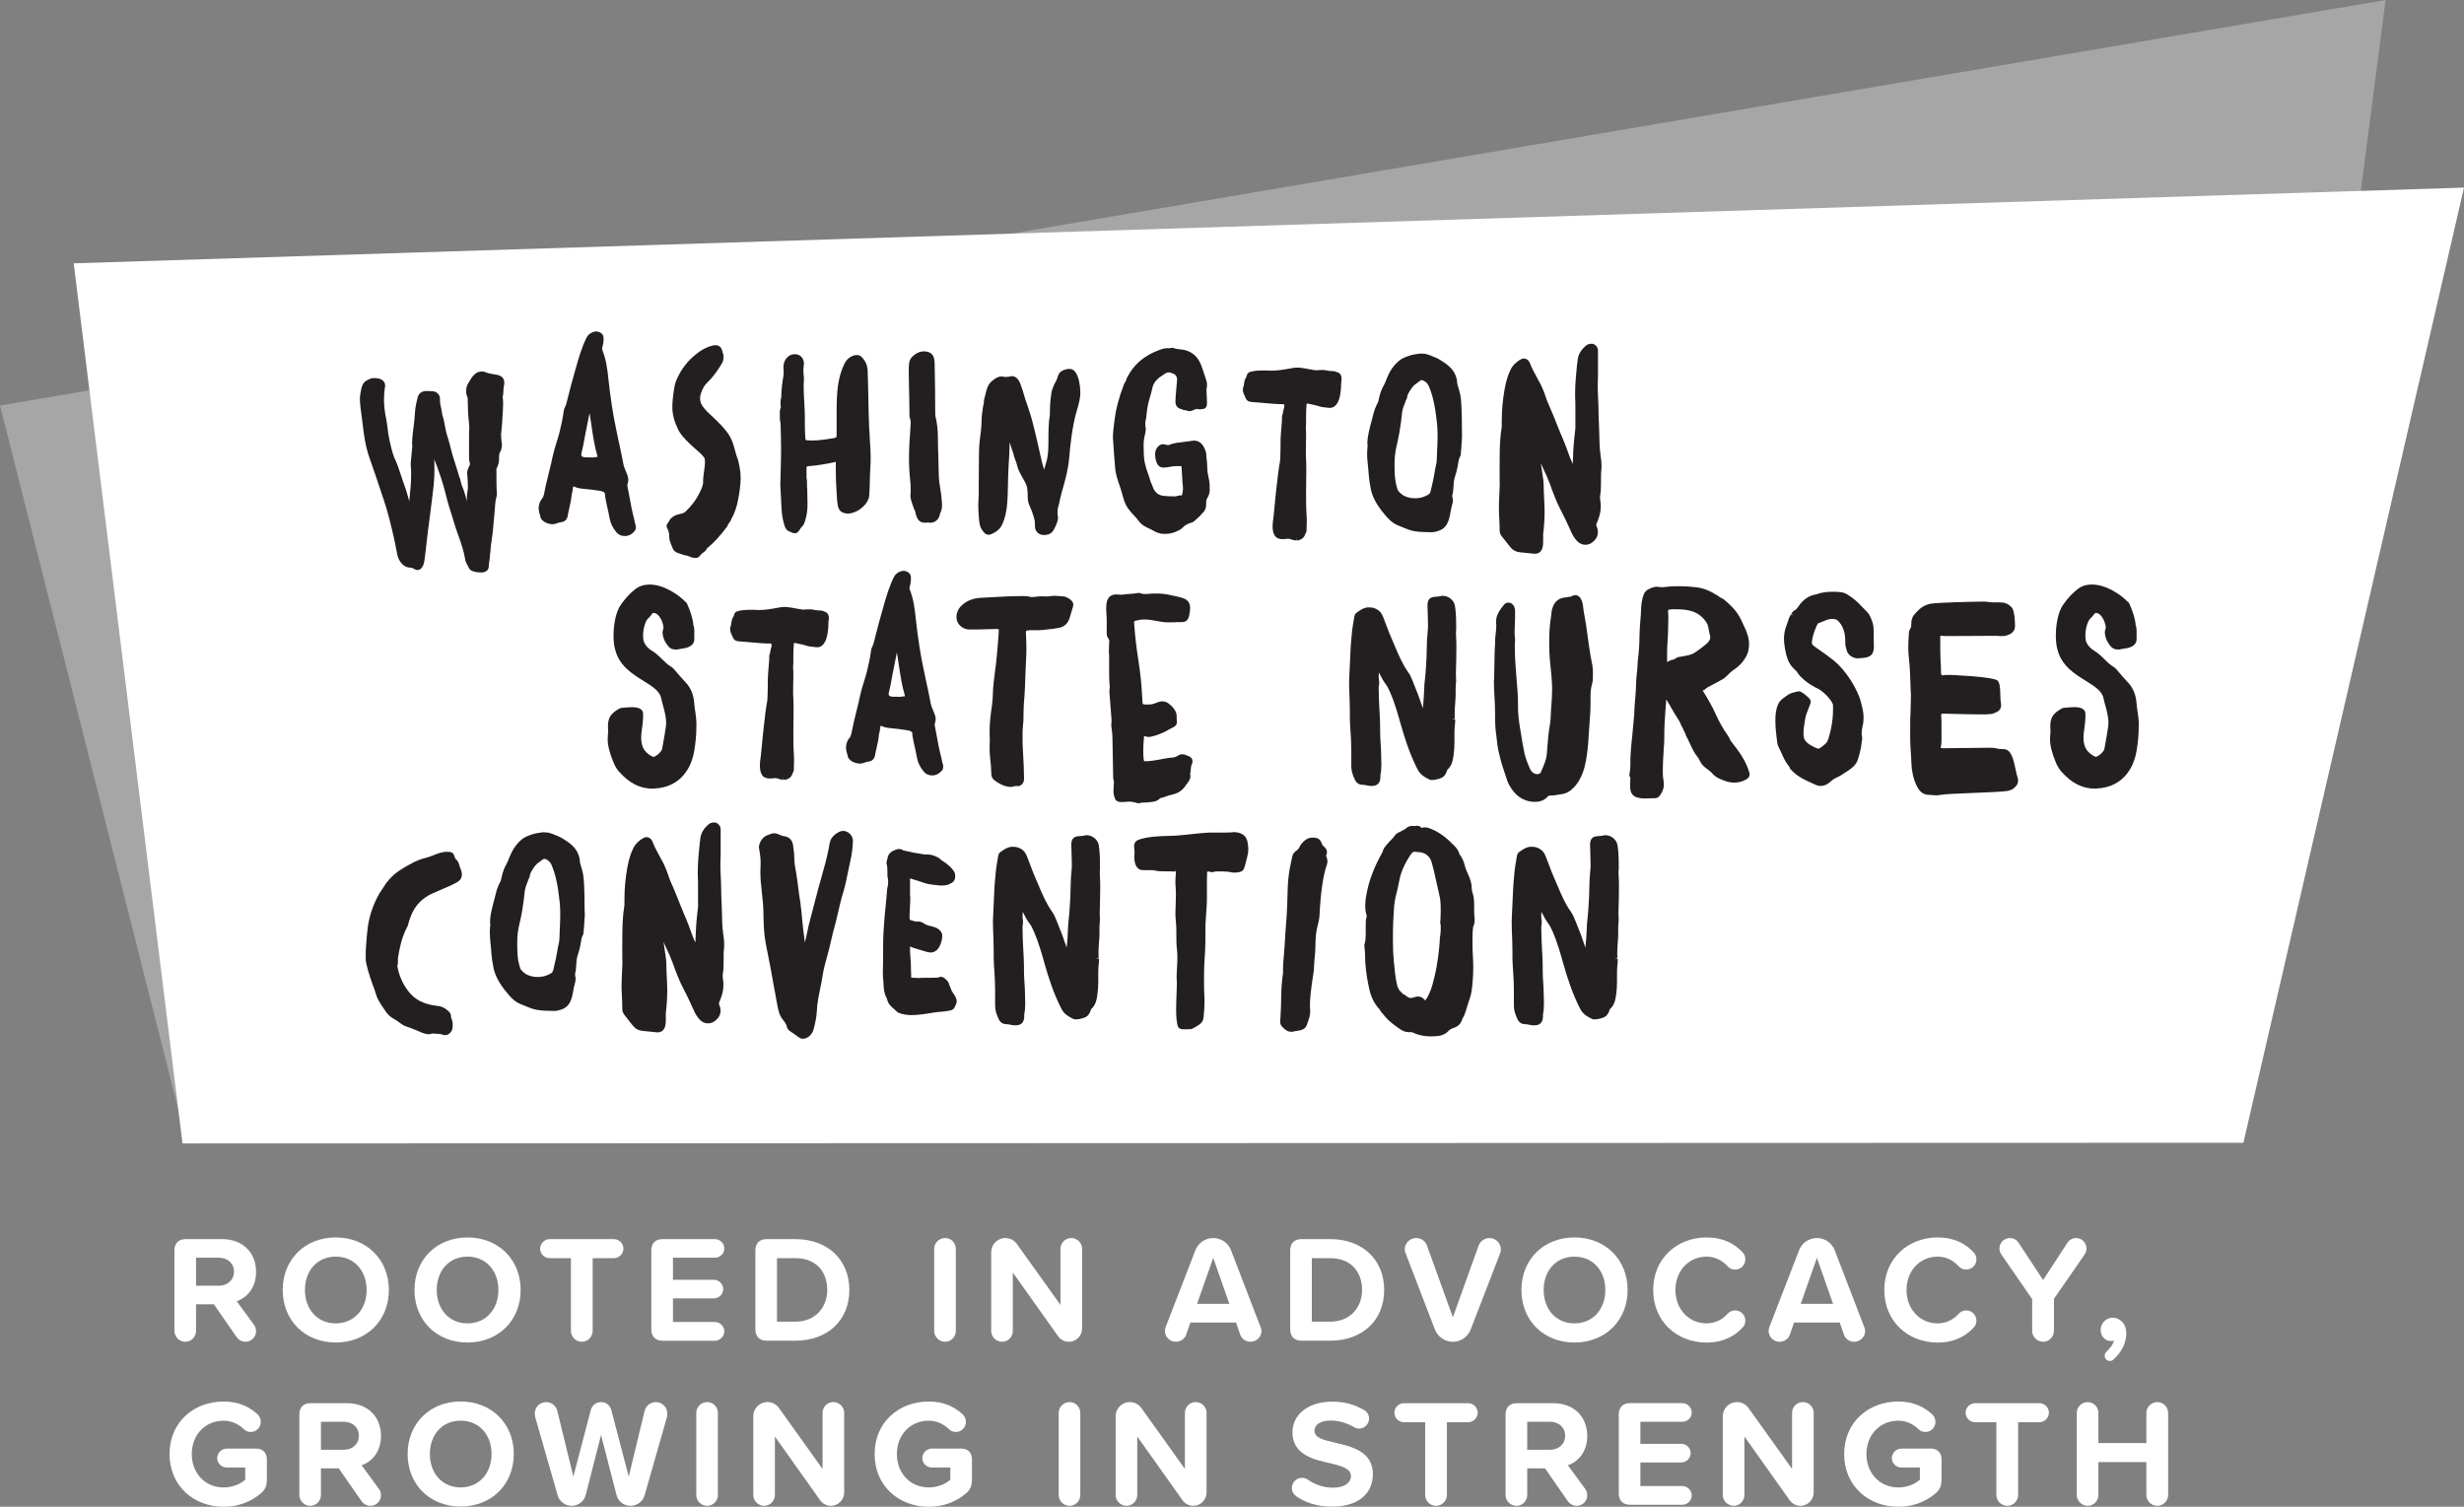 <?xml version="1.0" encoding="UTF-8"?>
<svg id="b" data-name="Layer 2" xmlns="http://www.w3.org/2000/svg" width="102.941" height="62.948" viewBox="0 0 102.941 62.948">
  <rect x="0" y="0" width="102.941" height="62.948" fill="#808080" stroke="none"/>
  <g id="c" data-name="Layer 1">
    <g>
      <polygon points="99.665 0 0 16.941 7.807 47.769 93.504 47.522 99.665 0" fill="#fff" opacity=".3"/>
      <polygon points="102.941 7.838 3.08 11.001 7.624 47.769 93.725 47.742 102.941 7.838" fill="#fff"/>
      <path d="M20.729,15.654l-.093-.017c-.127-.022-.247-.044-.349-.083-.065-.033-.117-.033-.163-.033-.121,0-.221,.043-.308,.13-.088,.079-.147,.181-.2,.271-.017,.029-.033,.058-.05,.083-.079,.119-.09,.236-.09,.336,0,.075,.008,.174,.062,.273,.004,.111,.007,.222,.009,.333,.003,.11,.005,.221,.01,.332,.005,.095,.015,.187,.024,.277,.014,.116,.025,.227,.025,.34,0,.055,0,.108-.01,.181v.954c0,.103,0,.2,.031,.312,.003,.018,.007,.029,.009,.03,0,.035-.024,.086-.05,.14l-.031,.067c-.027,.066-.039,.121-.039,.185,0,.023,.003,.051,.006,.077,.002,.019,.004,.036,.004,.061l.003,.035c.009,.127,.018,.253,.018,.379,0,.086,0,.148-.02,.235l-.005,.033c-.009,.062-.017,.119-.017,.184v.04c0,.044,.003,.091,.005,.139-.005-.018-.009-.036-.014-.054-.056-.202-.112-.412-.201-.615-.018-.039-.028-.089-.04-.142-.016-.071-.033-.153-.063-.203-.054-.192-.115-.385-.177-.577-.032-.1-.064-.199-.095-.298-.034-.114-.064-.234-.095-.355-.043-.166-.085-.334-.138-.492-.046-.135-.071-.275-.099-.423-.029-.16-.061-.325-.117-.487,0-.014-.003-.028-.005-.043-.002-.012-.004-.023-.006-.055-.009-.051-.02-.101-.03-.15-.025-.115-.049-.225-.049-.341v-.061c0-.169-.146-.307-.326-.307-.037,0-.07-.002-.103-.005-.038-.002-.075-.005-.139-.005-.181,0-.32,.099-.363,.26-.049,.199-.104,.426-.114,.654-.008,.191-.032,.389-.056,.579l-.027,.22c-.019,.153-.038,.312-.038,.472,0,.023,.003,.048,.006,.072,.002,.018,.005,.037,.006,.043-.016,.125-.026,.253-.037,.381-.01,.118-.019,.237-.033,.381,.019,.153,.019,.302,.019,.458,0,.316-.034,.642-.066,.955-.005,.041-.009,.083-.014,.124l-.104-.368c-.031-.109-.068-.213-.107-.319l-.035-.099c-.03-.088-.059-.176-.088-.265-.087-.267-.178-.542-.304-.799-.095-.275-.165-.564-.236-.965-.012-.075-.021-.15-.029-.226-.014-.118-.027-.235-.052-.353-.064-.302-.098-.581-.098-.829,0-.2,.012-.366,.037-.525l.013-.057c0-.111-.045-.255-.268-.315-.216-.043-.341-.017-.51,.084-.156,.092-.189,.227-.225,.365-.036,.159-.054,.292-.054,.418,0,.104,.011,.21,.021,.304v.003c.024,.173,.046,.348,.067,.522,.023,.192,.047,.384,.073,.571,.056,.428,.144,.797,.267,1.129,.137,.383,.265,.765,.392,1.146l.18,.538c.167,.492,.282,.98,.403,1.497l.025,.108c.027,.119,.052,.246,.076,.375,.021,.11,.041,.221,.064,.329,.06,.243,.249,.497,.505,.511,.072,0,.131,.016,.186,.05,.039,.026,.083,.051,.146,.051,.123,0,.181-.095,.197-.122,.045-.069,.075-.152,.089-.249,.04-.275,.071-.556,.103-.834,.016-.139,.031-.276,.048-.413l.077-.598c.058-.444,.115-.888,.164-1.334,.021-.207,.031-.433,.031-.653,0-.142-.003-.285-.005-.429v-.016l.011,.055c.168,.437,.357,.958,.488,1.512,.068,.283,.156,.561,.242,.828l.011,.033c.023,.073,.045,.147,.067,.221,.046,.152,.091,.305,.145,.444l.041,.115c.114,.324,.233,.658,.285,1.001,.017,.101,.064,.186,.107,.261,.019,.033,.037,.065,.054,.103,.031,.064,.095,.108,.178,.129,.094,.031,.194,.047,.308,.047h.074c.194-.024,.264-.138,.264-.257,0-.069,.011-.135,.021-.199,.007-.044,.014-.088,.018-.131l.022-.233c.02-.217,.04-.44,.076-.652,.029-.168,.042-.336,.055-.499,.01-.126,.02-.252,.037-.381,.01-.086,.016-.175,.021-.264,.012-.185,.023-.376,.067-.531,.022-.044,.022-.093,.022-.141-.02-.267-.02-.54-.02-.805v-.238c.097-.166,.11-.318,.11-.435v-.06c0-.082,.012-.144,.035-.186,.06-.108,.085-.206,.085-.327,0-.057-.01-.103-.021-.154-.009-.075-.009-.132-.009-.207,0-.021-.003-.043-.011-.076,.004-.014,.011-.036,.01-.051,.029-.247,.051-.518,.062-.808,.01-.152,.019-.297,.019-.451,0-.09-.008-.166-.017-.252v-.015c.025-.083,.027-.164,.03-.242,0-.053,.002-.105,.014-.159,.014-.064,.023-.117,.023-.165,0-.281-.226-.322-.346-.345Z" fill="#231f20"/>
      <path d="M26.546,21.92c-.019-.054-.028-.107-.038-.161-.006-.033-.013-.065-.021-.104-.078-.282-.132-.58-.184-.867-.027-.151-.055-.302-.089-.465-.004-.01-.004-.016-.004-.043,0-.033,0-.053,.017-.093,.012-.046,.023-.094,.023-.138,0-.077-.014-.12-.036-.188-.022-.068-.05-.133-.076-.196-.043-.103-.083-.199-.101-.31-.043-.241-.098-.493-.151-.74l-.071-.331c-.085-.406-.172-.825-.238-1.244l-.019-.128c-.055-.373-.105-.726-.142-1.092-.038-.379-.089-.78-.242-1.174-.01-.02-.018-.062-.018-.09,0-.018,.003-.033,.014-.073,.03-.093,.046-.2,.046-.349,0-.14-.08-.239-.228-.274l-.059-.013c-.168,0-.334,.097-.415,.244-.211,.413-.34,.872-.465,1.315l-.065,.231c-.084,.288-.158,.58-.233,.874l-.098,.38c-.01,.033-.024,.062-.038,.092-.027,.059-.059,.124-.066,.207-.039,.298-.109,.604-.178,.89-.034,.133-.076,.266-.118,.399-.056,.178-.113,.362-.154,.551-.05,.242-.109,.48-.169,.72-.072,.291-.147,.592-.201,.892-.02,.073-.034,.125-.067,.166-.105,.128-.157,.264-.157,.415,0,.108,.024,.216,.066,.323,0,.03,.004,.076,.032,.12,.089,.14,.29,.234,.499,.234,.056,0,.096-.015,.125-.025l.066-.022c.039-.014,.077-.026,.12-.033,.172-.014,.263-.091,.303-.256,.007-.026,.011-.053,.014-.078,.002-.016,.004-.03,.008-.049,.015-.067,.029-.135,.045-.202,.041-.176,.083-.356,.098-.545v-.018c.026-.074,.036-.145,.045-.214,.004-.031,.008-.064,.014-.095,.005-.023,.011-.035,.011-.039,.014,0,.019,0,.025,.002l.048,.019c.06,.024,.122,.049,.2,.059,.087,.011,.176,.02,.265,.029,.165,.018,.332,.035,.494,.061l.034,.006c.1,.015,.175,.026,.243,.084l.016,.057c0,.045,0,.097,.013,.141,.025,.149,.059,.3,.093,.449,.031,.142,.063,.283,.088,.426,.04,.212,.128,.393,.288,.587,.087,.1,.204,.15,.348,.15,.153,0,.297-.072,.394-.194,.064-.064,.064-.124,.064-.173,0-.028,0-.076-.016-.107Zm-1.581-2.834h0c-.009,.003-.021,.004-.034,.006-.016,.002-.03,.003-.045,.004-.031,.002-.067,.004-.108,.017-.013-.002-.022-.002-.029-.002l-.336-.006c-.018-.008-.041-.018-.077-.021,0,0,0,0,0-.002-.047-.033-.052-.052-.052-.086,0-.028,0-.032,.008-.061,.01-.058,.024-.114,.039-.172,.016-.063,.031-.127,.042-.189,.045-.267,.099-.527,.151-.787,.036-.175,.072-.353,.105-.531,.021,.146,.045,.289,.066,.423l.021,.143c.063,.424,.123,.824,.239,1.216l.01,.05Z" fill="#231f20"/>
      <path d="M30.901,19.526c-.033-.183-.063-.337-.133-.492-.017-.058-.032-.116-.048-.176-.052-.192-.104-.392-.202-.579-.148-.276-.362-.49-.568-.696l-.045-.044c-.059-.059-.118-.113-.177-.168-.114-.105-.222-.204-.319-.327-.112-.131-.162-.257-.162-.407,0-.062,.015-.139,.043-.223,.07-.2,.154-.337,.282-.456,.241-.23,.424-.507,.572-.749,.04-.069,.086-.163,.086-.279,0-.047,0-.116-.034-.186l-.009-.029c-.019-.088-.062-.293-.283-.293-.034,0-.085,0-.141,.015-.238,.062-.452,.174-.674,.353-.347,.271-.607,.604-.796,1.013-.047,.093-.079,.184-.101,.281-.059,.315-.094,.602-.103,.854v.081c0,.285,.074,.572,.23,.9,.045,.1,.099,.175,.166,.267,.199,.246,.443,.46,.681,.668l.067,.06c.059,.05,.102,.101,.168,.178,.037,.044,.043,.061,.043,.106,0,.021,.003,.043,.01,.09,0,.128-.019,.258-.039,.396-.02,.14-.041,.284-.041,.428l.002,.072c-.028,.174-.115,.338-.199,.497-.123,.237-.297,.46-.531,.685-.049,.049-.115,.081-.202,.098-.199,.039-.415,.113-.524,.364-.045,.042-.071,.097-.071,.152,0,.041,.018,.071,.028,.092l.015,.03c.047,.094,.067,.191,.067,.319,0,.141,.05,.259,.095,.362,.015,.036,.03,.071,.043,.108,.062,.173,.212,.214,.322,.244,.043,.013,.084,.023,.113,.039,.047,.026,.09,.025,.096,.024,.057,.005,.107,.025,.166,.049,.044,.018,.088,.035,.126,.045,.05,.018,.102,.018,.14,.018,.087,0,.152-.038,.195-.109,.029-.042,.066-.071,.109-.105l.042-.033c.036-.023,.096-.062,.115-.134,.005-.015,.024-.03,.056-.055l.029-.023c.244-.208,.486-.474,.729-.799,.04-.038,.069-.09,.086-.149,.053-.063,.108-.141,.135-.226,.13-.224,.224-.492,.285-.821,.052-.29,.102-.597,.102-.885,0-.168-.014-.309-.042-.443Z" fill="#231f20"/>
      <path d="M36.338,18.28c-.012-.165-.022-.331-.03-.499-.016-.387-.023-.776-.03-1.166-.008-.378-.015-.757-.029-1.135-.013-.208-.072-.36-.198-.509-.06-.072-.16-.19-.386-.117-.179,.057-.311,.179-.4,.372-.233,.487-.284,1.002-.303,1.44-.01,.233-.01,.485-.01,.718v.693c0,.063,0,.17-.012,.19-.014,.013-.089,.03-.134,.044l-.04,.002c-.212,.038-.528,.089-.833,.089-.081-.006-.152,0-.229-.009-.034-.004-.052-.009-.058-.068-.01-.196-.02-.373-.02-.569v-.101c0-.193,0-.365-.01-.557-.004-.126-.012-.252-.019-.379-.011-.184-.021-.367-.021-.551,0-.097,0-.183,.01-.291v-.061c0-.058,0-.115-.012-.171-.01-.054-.009-.117-.009-.17,0-.054,0-.098,.011-.171,0-.011,.002-.022,.004-.034,.003-.023,.006-.047,.006-.066v-.064c-.027-.208-.175-.343-.377-.343-.061,0-.152,.008-.251,.074-.152,.116-.227,.274-.227,.483v.03c0,.033,.003,.067,.006,.101,.002,.026,.004,.054,.004,.08,0,.03,0,.087-.008,.121-.045,.267-.091,.58-.093,.921-.03,.084-.03,.165-.03,.243,0,.034,.003,.067,.006,.102,.003,.026,.005,.053,.007,.065l-.009,.03c-.021,.045-.034,.089-.034,.145v.16c0,.104,0,.192,.021,.281,0,.028,.007,.05,.01,.055,.011,.349,.021,.699,.021,1.05v.05c0,.351-.01,.701-.021,1.055,0,.063-.002,.123-.005,.182-.002,.062-.005,.123-.005,.189v.064c.005,.132,.013,.266,.021,.399,.008,.132,.015,.265,.02,.394,.011,.272,.031,.561,.122,.847,.03,.101,.07,.237,.229,.29l.05,.022c.052,.024,.102,.048,.156,.048,.111,0,.159-.07,.23-.177,.026-.044,.051-.076,.083-.108,.076-.076,.101-.16,.122-.233l.018-.058c.059-.204,.085-.402,.085-.645,0-.087-.003-.174-.005-.26-.003-.084-.005-.168-.005-.252v-.081c0-.028,0-.059-.01-.097v-.164c0-.069,0-.155-.021-.236v-.416c0-.055,.007-.069,.074-.075,.354-.028,.731-.087,1.12-.173l.024-.025s.005,.013,.005,.062v.321c0,.287,.011,.574,.031,.855,.007,.071,.01,.142,.013,.212,.006,.126,.012,.256,.039,.395,.051,.217,.148,.304,.385,.331h.04c.331,0,.746-.292,.855-.611l.011-.031c.01-.032,.023-.071,.022-.107,.015-.2,.021-.4,.025-.601,.005-.202,.01-.403,.024-.604,.011-.124,.011-.248,.011-.371,0-.288-.021-.574-.04-.852Z" fill="#231f20"/>
      <path d="M39.352,20.979c-.02-.21-.04-.427-.08-.646-.053-.271-.056-.545-.06-.835,0-.135-.003-.269-.009-.401-.01-.27-.02-.56-.02-.829,0-.311-.036-.619-.103-.882-.009-.055-.008-.108-.008-.162,0-.624-.01-1.236-.021-1.857,0-.113,0-.241-.021-.363-.039-.205-.166-.312-.416-.325-.229,0-.376,.107-.493,.215-.088,.088-.131,.181-.144,.31-.012,.105-.012,.2-.012,.305,0,.111,.003,.225,.006,.339,.002,.111,.005,.224,.005,.333l.01,.372c0,.131,.003,.265,.005,.398,.003,.133,.005,.265,.005,.415,0,.023,0,.07,.026,.116,.003,.017,.007,.033,.01,.05,.008,.038,.015,.071,.015,.121-.005,.166-.018,.334-.029,.503-.013,.178-.026,.356-.031,.529-.01,.192-.01,.365-.01,.558,0,.167,.009,.317,.018,.48l.017,.198c.018,.177,.036,.358,.036,.526,0,.075,0,.15-.011,.241v.04c0,.08,.017,.136,.035,.193,.054,.179,.102,.322,.176,.477,.002,.075,.024,.135,.05,.198,.047,.113,.129,.242,.338,.242h.05c.03,0,.053-.008,.051-.011,.016,0,.033,.002,.051,.004,.027,.004,.055,.007,.09,.007,.168,0,.328-.123,.375-.297,.008-.041,.017-.083,.027-.104,.065-.119,.075-.229,.075-.328l-.003-.13Z" fill="#231f20"/>
      <path d="M45.125,16.214l-.007-.07c-.041-.298-.073-.392-.154-.543-.05-.089-.128-.19-.292-.19-.042,0-.082,.008-.13,.018l-.032,.007c-.24,.067-.297,.206-.332,.332-.026,.097-.07,.176-.109,.244-.031,.054-.051,.107-.075,.172l-.031,.084c-.052,.128-.1,.607-.1,.886v.091c0,.09-.006,.131-.015,.187-.017,.106-.039,.252-.046,.757,0,.485,0,.835-.094,1.129-.041,.128-.067,.225-.087,.298-.006-.021-.013-.042-.02-.063-.022-.073-.049-.156-.072-.255-.042-.177-.091-.395-.147-.645l-.033-.147c-.07-.312-.161-.676-.231-.947-.045-.174-.09-.308-.128-.418-.021-.062-.039-.117-.054-.168-.02-.07-.04-.124-.06-.178-.021-.054-.041-.107-.061-.182-.055-.203-.116-.396-.185-.574-.031-.08-.127-.325-.359-.325-.029,0-.052,.008-.077,.015-.108,.024-.221,.017-.254,.018-.041-.02-.068-.021-.101-.021-.119,0-.251,.066-.417,.21-.159,.14-.207,.348-.246,.515-.01,.044-.019,.085-.03,.12-.045,.147-.045,.219-.045,.275v.014c-.012,.028-.021,.062-.029,.121l-.011,.067c-.011,.067-.025,.156-.039,.287-.01,.083-.013,.183-.017,.288-.004,.124-.008,.258-.024,.383l-.016,.118c-.026,.198-.057,.424-.065,.747-.005,.193-.005,.427-.005,.655,0,.221,0,.437-.005,.612v.301c0,.178,0,.297-.01,.452,0,.025-.002,.052-.005,.078-.003,.035-.006,.072-.006,.112,0,.158,.01,.314,.021,.483l.007,.082c.015,.18,.028,.349,.134,.495,.068,.099,.14,.2,.266,.2,.06,0,.109-.021,.149-.04,.16-.074,.337-.183,.439-.422,.112-.263,.172-.535,.199-.91,.016-.212,.021-.458,.026-.713,.004-.243,.009-.494,.024-.733,.021-.326,.046-.758,.05-1.04,.054,.181,.108,.349,.162,.495,.009,.084,.038,.155,.068,.23,.027,.065,.056,.133,.072,.218,.038,.188,.142,.368,.233,.528l.05,.089c.099,.177,.139,.278,.147,.377l.004,.043c.008,.077,.015,.144,.015,.216v.07c0,.128,.014,.242,.081,.391,.065,.141,.12,.283,.156,.408,.041,.124,.064,.218,.064,.336v.09c0,.219,.154,.378,.377,.378,.215,0,.35-.083,.435-.266,.075-.15,.153-.306,.153-.474,0-.027-.009-.048-.011-.048v.002c-.009-.064-.009-.119-.009-.175,0-.028,.002-.057,.005-.083,.002-.023,.004-.046,.004-.067l.026-.077c.012-.039,.023-.095,.039-.167,.024-.116,.059-.279,.121-.497l.011-.037c.104-.361,.245-.855,.284-1.361,.036-.44,.121-1.271,.298-1.884,.125-.417,.165-.613,.165-.806,0-.073-.006-.128-.014-.196Z" fill="#231f20"/>
      <path d="M50.539,20.334c-.002-.094-.005-.191-.027-.288l-.014-.068c-.034-.158-.063-.295-.063-.471v-.029c0-.097-.011-.188-.021-.277-.01-.078-.019-.155-.021-.259-.021-.105-.063-.209-.123-.306-.088-.151-.224-.229-.402-.229-.023,0-.044,.005-.076,.011-.111,.017-.219,.029-.327,.043-.098,.012-.195,.023-.299,.038-.139,.023-.255,.056-.356,.099h-.005c-.016,0-.051-.009-.076-.016-.044-.012-.089-.023-.152-.023h-.003c-.189,.015-.317,.217-.317,.422,.02,.457,.188,.553,.348,.553,.106,0,.178-.014,.253-.028,.039-.008,.081-.016,.128-.022,.118-.01,.222-.015,.342-.01h.029c0,.008,.004,.021,.006,.043,.007,.098,.013,.196,.019,.296,.011,.188,.021,.377,.041,.549v.07c0,.067-.014,.13-.029,.195l-.017,.072c-.101-.012-.142,.008-.194,.022-.032,.009-.061,.016-.085,.016h-.101c-.112,0-.208-.007-.316-.016l-.047-.003c-.23-.018-.389-.145-.47-.368-.015-.055-.035-.099-.058-.146l-.023-.047c-.06-.193-.121-.386-.189-.571-.066-.222-.098-.386-.105-.56,0-.073-.003-.142-.006-.208-.003-.061-.005-.121-.005-.184,0-.173,.014-.299,.047-.435,.021-.086,.044-.187,.044-.288,0-.029-.005-.049-.009-.062l-.004-.032c-.008-.038-.008-.081-.008-.126,0-.055,.008-.104,.021-.157,.021-.049,.022-.094,.023-.131,0-.014,0-.027,.005-.054,.021-.249,.065-.487,.127-.69l.028-.098c.031-.104,.061-.206,.085-.325,.032-.171,.11-.302,.254-.427,.048-.043,.099-.075,.149-.108,.043-.028,.085-.056,.123-.085,.099-.072,.181-.071,.279-.033,.149,.044,.215,.11,.237,.242-.009,.076-.014,.151-.018,.227-.005,.079-.01,.159-.021,.244l-.004,.04c-.011,.119-.027,.303-.027,.421v.049c.015,.215,.151,.258,.261,.293l.033,.01c.024,.019,.056,.033,.114,.026h.007c.207,.08,.251,.027,.371-.018,.029-.011,.065-.024,.083-.033,.014,0,.033,.004,.053,.008,.081,.013,.156,.015,.196-.008h.032c.042,0,.116-.016,.149-.117,.018-.05,.018-.106,.018-.18,0-.072-.006-.158-.011-.243-.005-.08-.01-.16-.01-.229,0-.032,0-.071,.006-.09,.015-.055,.015-.106,.015-.151,0-.047,0-.1-.018-.15-.033-.09-.062-.184-.092-.278-.043-.138-.087-.276-.14-.406-.128-.325-.344-.524-.662-.612-.078-.02-.153-.028-.227-.037-.08-.009-.156-.018-.21-.033-.089-.048-.148-.022-.202-.012-.009,.002-.017,.004-.024,.005l-.059-.007c-.166,0-.304,.057-.438,.11l-.098,.039c-.117,.047-.222,.106-.307,.158-.366,.215-.651,.518-.848,.9l-.015,.029c-.015,.025-.038,.062-.038,.113v.002c-.042,.066-.086,.136-.113,.219-.194,.517-.312,.962-.368,1.402l-.017,.136c-.027,.21-.055,.428-.055,.641,0,.024,.003,.053,.007,.08,.002,.018,.004,.035,.004,.057,.02,.363,.051,.726,.08,1.085,.018,.281,.107,.539,.194,.789l.053,.153c.005,.017,.008,.033,.012,.05,.008,.039,.018,.086,.042,.131,0,.021,.005,.052,.022,.084v.006c.056,.253,.166,.471,.336,.662,.044,.053,.088,.101,.132,.146,.054,.058,.106,.114,.153,.176,.1,.146,.224,.251,.38,.322,.087,.038,.185,.088,.271,.135,.113,.064,.214,.104,.313,.123,.062,.014,.13,.014,.185,.014,.185,0,.341-.038,.544-.134,.071-.035,.132-.072,.191-.133l.003-.003c.076-.083,.169-.138,.313-.187,.044-.01,.109-.026,.161-.076l.082-.072c.088-.076,.179-.155,.235-.235,.162-.134,.183-.29,.183-.411v-.051c0-.057,.007-.104,.017-.136l.021-.039c.055-.1,.112-.203,.112-.365-.004-.044-.005-.087-.006-.129Z" fill="#231f20"/>
      <path d="M55.87,15.555c-.063-.048-.177-.053-.288-.058-.04,0-.075-.002-.094-.006-.107-.034-.238-.04-.379-.03-.076,.007-.142,.015-.221-.004-.076-.012-.146-.024-.213-.036-.255-.047-.456-.096-.739-.034-.269,.049-.547,.099-.823,.099-.055-.004-.11,0-.19-.01h-.13c-.235,0-.418,.019-.543,.054-.136,.037-.156,.128-.167,.177-.005,.021-.008,.035-.018,.049-.064,.091-.079,.178-.091,.278-.004,.05-.015,.081-.024,.113-.013,.038-.026,.081-.026,.138,0,.052,.012,.134,.063,.226,.017,.03,.026,.057,.036,.08,.031,.08,.075,.189,.261,.202,.146,.008,.315,.023,.488,.04,.268,.024,.545,.051,.763,.051h.07c.036,0,.041,0,.045,.034,0,.022,.006,.04,.01,.04,0,.039-.015,.085-.038,.162-.003,.019-.008,.037-.012,.056-.009,.038-.018,.081-.02,.127-.031,.045-.031,.091-.031,.117v.03c0,.102-.007,.189-.016,.287l-.003,.044c-.021,.236-.042,.487-.042,.723v.141c0,.2-.009,.392-.018,.602-.065,.353-.104,.711-.144,1.057l-.028,.256c-.021,.167-.035,.336-.051,.505-.015,.167-.03,.334-.05,.503-.004,.036-.009,.075-.015,.117-.013,.088-.026,.188-.026,.295,0,.137,.014,.333,.145,.462,.104,.084,.248,.093,.396,.074,.035-.005,.069-.009,.099-.009h.021c.037,.003,.076,.016,.117,.029,.059,.019,.125,.041,.203,.041v-.116l.015,.117c.011,0,.022,0,.036,0,.027,0,.062-.004,.095-.021,.193-.061,.242-.238,.256-.286,.014-.021,.036-.055,.036-.103,0-.074,.003-.146,.005-.217,.003-.074,.006-.148,.006-.225,0-.038-.003-.078-.006-.119-.003-.035-.005-.07-.005-.11-.02-.287-.02-.592-.02-.886v-.141c0-.145,.002-.287,.005-.43,.002-.144,.005-.287,.005-.434,0-.213-.01-.426-.02-.632,0-.125,.002-.252,.005-.38,.002-.129,.005-.258,.005-.384,0-.113,0-.237-.011-.33,.011-.104,.011-.188,.011-.292v-.262c0-.157,.01-.314,.023-.462,.002,0,.022-.011,.094,.006l.024,.006c.046,.014,.101,.024,.156,.034,.063,.012,.129,.023,.18,.044,.148,.053,.271,.064,.402,.076l.122,.011c.403-.013,.464-.657,.464-1.04,0-.019,.004-.039,.008-.06,.006-.035,.012-.069,.012-.101,0-.204-.104-.269-.181-.288Z" fill="#231f20"/>
      <path d="M61.079,18.053c-.003-.066-.005-.133-.005-.202v-.23c0-.224-.01-.466-.021-.703-.011-.18-.021-.366-.074-.545l-.083-.287c-.012-.031-.015-.073-.019-.117-.004-.047-.008-.093-.018-.131-.09-.404-.388-.615-.683-.795-.126-.08-.257-.131-.384-.18l-.077-.03c-.129-.053-.241-.06-.335-.06h-.076c-.148,.021-.302,.042-.452,.097-.155,.052-.306,.108-.442,.235-.207,.186-.362,.417-.472,.704l-.031,.079c-.025,.065-.049,.127-.082,.188-.101,.17-.169,.351-.212,.559-.008,.027-.014,.055-.019,.082-.008,.041-.015,.074-.033,.106-.09,.17-.151,.328-.19,.496-.03,.113-.056,.216-.083,.319l-.059,.226c-.055,.228-.104,.449-.104,.67,0,.024,.005,.044,.01,.061v.04c0,.016-.002,.03-.004,.046-.003,.024-.006,.05-.006,.074,0,.027-.002,.058-.004,.087-.003,.036-.006,.071-.006,.104,0,.188,.019,.356,.041,.562l.016,.186c.012,.147,.023,.293,.046,.446l.015,.09c.023,.143,.048,.29,.102,.434,.11,.295,.289,.577,.562,.889,.152,.174,.291,.306,.476,.382l.12,.05c.129,.054,.255,.106,.389,.154,.242,.081,.485,.086,.742,.092l.188,.005c.108,0,.243-.033,.368-.091,.227-.101,.312-.302,.366-.488,.023-.088,.038-.174,.054-.26,.018-.102,.034-.198,.065-.297,.025-.078,.036-.139,.036-.206,0-.047-.01-.083-.019-.115l-.008-.025c0-.009-.003-.019-.006-.03l.041-.199c.006-.06,.01-.12,.013-.181,.009-.148,.017-.289,.062-.424,.053-.147,.084-.282,.114-.438,.009-.041,.015-.082,.021-.123,.015-.102,.028-.189,.078-.277,.013-.024,.034-.073,.033-.122,.021-.203,.031-.396,.044-.627,.003-.019,.007-.037,.007-.067,0-.071-.003-.141-.005-.21Zm-1.021,.019v.221c0,.181-.009,.352-.02,.557-.002,.051-.004,.104-.005,.156-.004,.164-.009,.334-.051,.48-.023,.079-.034,.158-.044,.236-.031,.213-.082,.429-.132,.638l-.037,.158c-.015,.068-.044,.112-.097,.146-.176,.104-.351,.153-.553,.153-.107,0-.187-.01-.282-.036-.175-.046-.301-.126-.419-.271-.014-.014-.024-.034-.032-.065-.065-.195-.105-.407-.114-.613-.011-.158-.011-.307-.011-.484,0-.258,.036-.528,.107-.806,.063-.268,.117-.563,.163-.906,.008-.06,.014-.12,.02-.181,.017-.172,.032-.335,.093-.484,.021-.052,.039-.1,.057-.148,.018-.047,.034-.094,.048-.129l.03-.05,.004-.034c.015-.132,.084-.232,.164-.35l.043-.063c.037-.046,.072-.09,.109-.119l.233-.173c.03-.024,.036-.024,.058-.024,.022,0,.046,.006,.078,.021,.113,.046,.193,.136,.246,.278,.116,.285,.199,.608,.254,.985l.019,.132c.034,.255,.07,.519,.07,.776Z" fill="#231f20"/>
      <path d="M66.863,18.94l-.021-.135c-.017-.199-.021-.401-.025-.596-.003-.147-.006-.295-.014-.444-.011-.209-.021-.438-.021-.657,0-.152-.008-.308-.016-.462-.007-.151-.015-.303-.015-.451v-.101c0-.069,.002-.136,.005-.202,.002-.069,.005-.139,.005-.21v-1.023c0-.122-.052-.211-.158-.271l-.037-.017c-.048-.019-.193-.021-.296,.059-.226,.188-.341,.388-.363,.641,0,.023-.003,.066-.018,.137l-.005,.041c-.04,.401-.078,.78-.078,1.178v.169c.01,.147,.01,.276,.01,.424v.833c0,.043,0,.087-.009,.126-.051,.404-.081,.789-.09,1.171-.006,.075-.009,.147-.012,.22v.01c-.081-.167-.144-.341-.208-.522-.048-.133-.096-.267-.151-.398-.105-.24-.203-.486-.302-.732-.098-.246-.195-.492-.301-.733l-.027-.061c-.06-.137-.117-.265-.159-.409-.055-.173-.121-.317-.188-.461-.046-.088-.094-.176-.143-.264-.109-.2-.223-.407-.303-.613-.044-.129-.144-.209-.261-.209-.071,0-.121,.03-.187,.07-.123,.086-.263,.192-.348,.363-.118,.226-.199,.48-.263,.826-.083,.457-.123,.9-.123,1.356v.218c-.006,.062-.015,.12-.023,.179-.015,.105-.029,.208-.035,.316-.031,.376-.031,.762-.031,1.135v.521c0,.049,0,.095,.002,.141l.002,.126c0,.042,0,.083-.004,.131-.003,.104-.008,.207-.013,.31-.009,.2-.018,.399-.018,.599,0,.047,.003,.096,.005,.146,.003,.046,.005,.092,.005,.143,.011,.179,.021,.346,.021,.524v.081c0,.076,.028,.16,.073,.221,.122,.161,.243,.313,.374,.474,.103,.128,.241,.202,.4,.214l.604,.062h.03c.149,0,.257-.083,.302-.231,.035-.107,.035-.213,.035-.307v-.276c.04-.317,.061-.637,.061-.948,0-.175-.009-.354-.019-.531-.004-.09-.009-.179-.012-.27-.004-.066-.005-.131-.006-.195,0-.104-.002-.206-.015-.315-.03-.222-.063-.438-.097-.654-.003-.021-.006-.042-.009-.062,.026,.069,.056,.137,.087,.202,.106,.214,.207,.443,.296,.679,.119,.341,.267,.738,.458,1.102,.159,.298,.302,.612,.439,.917,.058,.128,.126,.235,.205,.325,.162,.202,.43,.246,.627,.115,.181-.121,.272-.275,.272-.459,0-.068-.014-.142-.038-.204l-.018-.04c-.006-.013-.015-.031-.015-.036,0-.027,.015-.065,.031-.105,.112-.264,.16-.466,.16-.678,0-.066,0-.134-.013-.207-.009-.061-.018-.113-.018-.175,0-.035,0-.066,.008-.101,.032-.191,.032-.377,.032-.572v-.11c0-.146,0-.283,.021-.441v-.121c0-.171-.024-.324-.05-.487Z" fill="#231f20"/>
      <path d="M29.045,29.72c-.017-.114-.033-.228-.041-.341-.024-.353-.146-.647-.363-.875-.153-.162-.303-.331-.456-.517-.045-.054-.098-.11-.169-.145-.072-.045-.137-.099-.203-.156l-.118-.115c-.147-.145-.299-.293-.483-.401-.118-.072-.212-.17-.282-.294-.042-.068-.063-.18-.063-.33,0-.286,.098-.585,.187-.682,.082-.082,.147-.157,.201-.234,.012-.006,.022-.013,.032-.022h.016c.123,0,.233,.097,.328,.288,.03,.06,.058,.142,.08,.239,.008,.04,.008,.056,.008,.079,0,.033-.006,.053-.016,.082-.011,.034-.024,.077-.024,.139,0,.038,.009,.078,.023,.146,.036,.17,.123,.29,.201,.396,.08,.108,.174,.157,.305,.157,.02,.003,.057,.01,.096-.003,.045-.011,.097-.019,.15-.026,.213-.032,.504-.075,.552-.358v-.344c.003-.042,.005-.099-.01-.163v-.015c0-.026-.006-.062-.031-.102v-.066c-.037-.249-.119-.515-.256-.824-.01-.021-.031-.067-.08-.097-.27-.283-.895-.715-1.486-.715-.236,0-.425,.059-.594,.186-.22,.17-.418,.382-.604,.646-.231,.317-.313,.882-.313,1.304,0,.237,.024,.436,.074,.602,.176,.664,.706,.993,1.173,1.284,.363,.226,.677,.421,.742,.716,.021,.105,.049,.207,.077,.31,.016,.056,.031,.111,.046,.169,.053,.215,.086,.385,.086,.564,0,.058-.007,.116-.019,.205-.026,.195-.063,.396-.099,.596l-.052,.288c-.013,.096-.236,.315-.362,.33l-.005-.002c-.089-.032-.167-.081-.255-.159-.117-.102-.251-.267-.251-.646,0-.094,.009-.196,.027-.32,.021-.119,.053-.397,.053-.583l-.002-.132c-.044-.235-.369-.235-.476-.235-.137,0-.272,.016-.372,.026l-.029,.004c-.064,0-.108,.024-.14,.045-.131,.077-.255,.157-.35,.3-.088,.139-.1,.315-.1,.454,0,.047,.004,.093,.008,.13,.002,.017,.003,.031,.004,.042l-.008,.089c-.008,.097-.014,.171-.014,.251,0,.145,.016,.324,.126,.658l.011,.029c.081,.233,.165,.475,.346,.676,.438,.484,.873,.701,1.411,.701,.022,0,.044-.004,.065-.008l.03-.003c.858-.041,1.466-.625,1.625-1.562,.062-.353,.092-.697,.092-1.054v-.154c-.006-.151-.027-.301-.049-.446Z" fill="#231f20"/>
      <path d="M34.45,25.555c-.063-.048-.177-.053-.288-.058-.04,0-.075-.002-.094-.006-.107-.034-.237-.04-.379-.03-.077,.006-.142,.016-.222-.004-.076-.012-.146-.024-.212-.036-.253-.047-.459-.096-.739-.034-.269,.049-.547,.099-.823,.099-.054-.006-.11,0-.19-.01h-.131c-.234,0-.417,.019-.542,.054-.135,.037-.156,.128-.168,.177-.005,.021-.008,.035-.018,.049-.066,.095-.079,.189-.091,.278-.004,.05-.015,.081-.024,.113-.013,.038-.026,.081-.026,.138,0,.052,.012,.134,.063,.226,.017,.03,.026,.057,.036,.08,.033,.084,.076,.189,.261,.202,.146,.008,.316,.023,.49,.04,.268,.024,.544,.051,.762,.051h.07c.036,0,.04,0,.044,.034,0,.022,.006,.041,.01,.041,0,0,0,0,0,0,0,.039-.015,.085-.038,.16l-.011,.052c-.009,.04-.019,.085-.021,.133-.031,.045-.031,.091-.031,.117v.03c0,.108-.008,.201-.02,.331-.019,.214-.041,.479-.041,.723v.141c0,.2-.009,.392-.018,.602-.067,.36-.107,.728-.146,1.083l-.025,.229c-.021,.167-.035,.336-.051,.505-.015,.167-.03,.334-.05,.503-.004,.036-.009,.075-.015,.117-.013,.088-.026,.188-.026,.295,0,.137,.014,.333,.145,.462,.104,.083,.247,.094,.396,.074,.035-.005,.069-.009,.099-.009h.02c.038,.003,.077,.016,.118,.029,.059,.02,.125,.041,.203,.041v-.116l.015,.117c.011,0,.022,0,.036,0,.027,0,.061-.004,.095-.021,.172-.054,.229-.194,.254-.283,.015-.021,.038-.057,.038-.105,0-.074,.002-.146,.005-.217,.002-.074,.005-.148,.005-.225,0-.037-.003-.078-.005-.118-.003-.035-.005-.07-.005-.111-.02-.287-.02-.592-.02-.886v-.141c0-.145,.002-.287,.005-.43,.002-.144,.005-.287,.005-.434,0-.213-.01-.426-.021-.632,0-.125,.003-.252,.005-.38,.003-.129,.006-.258,.006-.384,0-.114,0-.238-.012-.328,.012-.105,.012-.188,.012-.294v-.262c0-.155,.01-.312,.023-.462,0,0,.022-.011,.093,.006l.025,.006c.046,.014,.101,.024,.155,.034,.063,.012,.129,.023,.18,.044,.149,.053,.272,.064,.403,.076l.122,.011c.403-.013,.464-.657,.464-1.04,0-.019,.004-.039,.008-.06,.006-.035,.012-.069,.012-.101,0-.204-.104-.269-.181-.288Z" fill="#231f20"/>
      <path d="M39.387,31.92c-.019-.055-.028-.111-.039-.166-.005-.031-.011-.062-.02-.099-.08-.286-.135-.589-.188-.881-.025-.146-.052-.292-.085-.451-.004-.01-.004-.016-.004-.043,0-.034,0-.054,.016-.09,.012-.046,.024-.096,.024-.141,0-.077-.014-.12-.036-.188-.022-.066-.049-.13-.075-.191-.043-.104-.084-.202-.102-.313-.045-.244-.1-.498-.153-.748l-.059-.27c-.097-.461-.183-.876-.249-1.298l-.006-.036c-.06-.405-.115-.787-.155-1.184-.039-.38-.089-.783-.242-1.176-.01-.019-.018-.06-.018-.088,0-.019,.004-.034,.015-.073,.03-.093,.046-.2,.046-.349,0-.138-.082-.239-.229-.274l-.059-.013c-.168,0-.334,.097-.415,.244-.21,.413-.339,.871-.464,1.314l-.065,.232c-.082,.278-.154,.562-.227,.847-.035,.137-.07,.273-.105,.408-.01,.033-.024,.062-.038,.093-.027,.058-.058,.123-.065,.205-.042,.309-.113,.624-.178,.89-.034,.131-.075,.261-.116,.393-.057,.18-.115,.366-.156,.558-.05,.241-.108,.478-.168,.715-.073,.293-.148,.596-.202,.896-.019,.07-.034,.124-.068,.166-.105,.128-.157,.264-.157,.415,0,.105,.024,.213,.066,.323,.002,.03,.004,.077,.033,.12,.089,.14,.29,.234,.499,.234,.055,0,.095-.015,.124-.025l.069-.023c.039-.013,.076-.026,.117-.032,.171-.014,.262-.091,.304-.259,.007-.024,.01-.049,.013-.073,.002-.016,.004-.031,.008-.051,.014-.063,.028-.128,.044-.192,.041-.179,.084-.363,.099-.556v-.017c.028-.075,.037-.148,.046-.219,.004-.03,.008-.062,.013-.089,.005-.024,.011-.036,.011-.04,.014,0,.019,0,.025,.002l.051,.02c.06,.023,.12,.048,.198,.058,.087,.011,.175,.02,.264,.029,.165,.018,.332,.035,.495,.061l.032,.005c.101,.016,.176,.027,.244,.085l.017,.057c0,.045,0,.095,.012,.141,.025,.146,.058,.29,.09,.436,.033,.146,.065,.292,.091,.439,.04,.211,.129,.392,.289,.587,.087,.1,.204,.15,.348,.15,.152,0,.295-.072,.394-.194,.064-.064,.064-.124,.064-.173,0-.027,0-.078-.017-.107Zm-1.58-2.833c-.009,.002-.021,.003-.034,.005-.016,.002-.03,.003-.045,.004-.031,.002-.067,.004-.109,.017-.013-.002-.022-.002-.028-.002l-.336-.006c-.018-.008-.041-.018-.078-.022h0c-.046-.034-.051-.053-.051-.087,0-.028,0-.032,.008-.061,.01-.056,.023-.111,.038-.168,.016-.064,.032-.13,.042-.193,.045-.265,.098-.523,.15-.781,.036-.177,.073-.356,.107-.537,.021,.147,.044,.29,.066,.423l.022,.154c.063,.419,.123,.815,.238,1.202l.01,.053Z" fill="#231f20"/>
      <path d="M44.666,25.013c-.075-.049-.165-.1-.275-.1-.052,0-.101-.005-.149-.01-.108-.01-.232-.023-.333,0-.05,.005-.087,.009-.116,.013-.053,.006-.066,.005-.086,.004-.027-.003-.063-.008-.159-.008h-.03c-.092,0-.175,.01-.279,.022-.051,.008-.076,.008-.109,.008-.046,.009-.071-.006-.111-.014-.056-.012-.124-.026-.253-.026-.48,0-.961,.026-1.426,.053l-.335,.018c-.347,.012-.634,.128-.852,.345-.124,.125-.194,.294-.194,.464,0,.054,.012,.102,.024,.15l.003,.009c.076,.218,.284,.358,.53,.358,.213,0,.436,0,.643-.01,.072,0,.136-.003,.2-.005,.062-.003,.123-.005,.191-.005h.121c.032,0,.044,.004,.046,.004,0,.002,.006,.012,.008,.03v.113c-.02,.319-.049,.64-.079,.962-.014,.176-.036,.351-.059,.526-.011,.084-.021,.168-.031,.251-.032,.244-.062,.482-.071,.712l-.007,.153c-.006,.142-.011,.275-.032,.418-.056,.386-.102,.736-.102,1.121,0,.095,0,.178,.01,.271,0,.056-.002,.11-.004,.169-.003,.069-.006,.142-.006,.223,0,.104,0,.198,.011,.301,.006,.079,.015,.161,.023,.244,.018,.174,.036,.354,.036,.52,0,.088,.015,.216,.136,.304,.216,.164,.423,.253,.643,.274h.03l.112-.015c.049-.014,.086-.023,.128-.026l.051,.011c.135,0,.247-.105,.268-.267v-.091c0-.31-.019-.628-.035-.936l-.016-.286c-.01-.159-.01-.308-.01-.476,0-.182,0-.325,.019-.499,.012-.104,.021-.22,.021-.334v-.181c0-.224,.02-.46,.039-.694,.019-.228,.026-.463,.033-.697,.005-.158,.01-.315,.019-.472l.011-.256c.01-.185,.019-.373,.019-.552,0-.213-.01-.445-.02-.652v-.03c0-.066,0-.073,.08-.085,.072-.011,.13-.011,.185-.01h.231c.064,0,.117,0,.217-.011,.117-.016,.188-.022,.25-.028,.101-.009,.182-.016,.385-.053,.244-.038,.403-.178,.475-.414,.021-.07,.04-.135,.06-.199,.021-.065,.041-.132,.06-.197,.022-.067,.036-.107,.036-.157,0-.128-.097-.2-.172-.258Z" fill="#231f20"/>
      <path d="M49.677,31.598c-.02-.008-.038-.016-.058-.024-.067-.029-.144-.063-.234-.063-.071,0-.134,.032-.201,.073-.06,.045-.143,.06-.217,.067-.143,.007-.274,.033-.401,.058-.061,.012-.121,.024-.185,.034-.181,.03-.352,.059-.532,.059-.034,0-.05-.004-.049,0-.004-.008-.01-.028-.018-.082-.019-.122-.019-.234-.019-.364,0-.133,.008-.258,.017-.385,.005-.067,.009-.135,.018-.219l.017-.002c.173,.07,.279,.026,.391-.004l.05-.013c.242-.077,.436-.164,.606-.272,.023-.014,.051-.026,.077-.038,.092-.041,.23-.104,.23-.252l-.004-.048c-.006-.026-.006-.068-.006-.103v-.128c-.015-.234-.231-.425-.363-.521-.093-.062-.185-.069-.245-.069-.094,0-.172,.03-.248,.06l-.03,.012c-.109,.05-.221,.06-.354,.06-.048,0-.089,0-.129-.009-.036-.007-.046-.012-.046-.012,0,0-.008-.012-.011-.052l-.017-.279c-.012-.206-.023-.409-.044-.617-.027-.31-.074-.619-.119-.919-.037-.253-.075-.505-.103-.761-.025-.215-.044-.445-.062-.665l-.008-.115c0-.059,.015-.062,.041-.067l.039-.01c.108-.025,.202-.047,.306-.047h.051c.175,0,.361,.034,.542,.067l.169,.03c.121,.022,.239,.022,.354,.022s.207,0,.311-.01h.161c.22,0,.3-.087,.345-.37,.012-.077,.022-.153,.022-.208,0-.364-.247-.422-.532-.488l-.299-.066c-.225-.056-.435-.063-.61-.063-.095,0-.188,0-.29,.012-.048,.008-.097,.008-.145,.008-.072,0-.109,.002-.167-.023-.025-.014-.102-.028-.165-.014-.099,.021-.199,.026-.305,.033-.09,.006-.18,.012-.281,.028-.046,.011-.113,.006-.169,.002-.164-.016-.372-.02-.477,.193-.047,.081-.066,.197-.066,.389,0,.1,.007,.199,.013,.285,.004,.062,.008,.115,.008,.156v.553c0,.08,0,.172,.062,.248,.032,.045,.046,.079,.049,.125l-.01,.049c0,.063-.003,.127-.005,.19-.003,.066-.006,.134-.006,.201,0,.033,.003,.066,.006,.1,.003,.027,.005,.054,.005,.081v.612c0,.214,0,.416,.02,.622,0,.02,.005,.036,.01,.049-.002,.022-.005,.044-.009,.064-.005,.039-.011,.077-.01,.146l.089,1.156v.05c0,.027-.002,.058-.004,.087-.003,.036-.006,.071-.006,.104,0,.044,0,.078,.012,.108,.027,.175,.039,.335,.039,.534l.029,1.556c0,.042,.012,.079,.021,.109,.005,.016,.01,.033,.01,.042,0,.062-.005,.122-.009,.182-.006,.065-.011,.131-.011,.199,0,.127,.023,.244,.076,.362,.07,.115,.22,.115,.291,.115,.059,0,.12-.006,.177-.012,.134-.014,.242-.004,.394,.037,.033,.012,.074,.025,.122,.025,.024,0,.045-.008,.067-.015,.108-.025,.228-.009,.33-.026,.029-.004,.059-.007,.088-.009,.122-.01,.272-.021,.41-.165,.091-.014,.172-.044,.251-.074,.071-.026,.139-.052,.215-.065,.288-.063,.47-.185,.604-.402,.018-.027,.038-.053,.057-.078,.062-.08,.133-.172,.133-.306,0-.029-.005-.057-.012-.08,.017-.065,.022-.131,.027-.196,.006-.081,.011-.151,.046-.222,.012-.024,.029-.06,.029-.104,0-.102-.052-.181-.146-.219Zm-2.054-6.705s0,0,0,0v-.002s0,.002,0,.002Zm.834,8.455h0s.006,0,.008,0c-.002,0-.004,0-.007,0Z" fill="#231f20"/>
      <path d="M60.824,28.136c.011-.363,.021-.736,.021-1.099,0-.133,0-.246-.01-.371,0-.048-.003-.091-.006-.134-.003-.038-.005-.075-.002-.143,.004-.021,.008-.044,.008-.065v-.261c0-.301-.018-.55-.053-.764-.04-.225-.267-.407-.506-.407-.031,0-.061,0-.098,.017-.064,.013-.123,.016-.175,.02-.149,.009-.354,.021-.365,.332v.04c0,.092,.005,.216,.01,.346,.005,.14,.01,.287,.01,.407v.172s-.015,.19-.015,.19c-.018,.205-.035,.418-.035,.642,0,.256-.017,.519-.032,.771l-.018,.275c-.005,.081-.015,.16-.024,.239-.011,.087-.021,.174-.026,.264l-.008,.18c-.013,.261-.025,.527-.056,.801-.125-.378-.246-.703-.375-1.008l-.039-.099c-.054-.136-.108-.275-.205-.407-.232-.326-.396-.715-.555-1.09-.042-.099-.083-.197-.127-.296-.078-.173-.144-.349-.209-.524-.052-.14-.104-.279-.162-.418-.028-.066-.064-.138-.139-.21-.12-.108-.257-.161-.419-.161h-.074c-.182,.022-.305,.109-.424,.193l-.043,.03c-.069,.051-.082,.118-.096,.187-.011,.069-.022,.138-.034,.205-.022,.13-.044,.26-.059,.396-.029,.312-.06,.634-.07,.948-.005,.152-.013,.305-.021,.457-.007,.139-.015,.277-.02,.42,0,.049-.002,.095-.005,.141-.002,.049-.005,.099-.005,.15,0,.201,.008,.405,.016,.609,.007,.205,.015,.41,.015,.616v.1c0,.154,0,.307,.01,.459l.018,.271c.017,.272,.033,.529,.033,.796v.663c0,.186,.05,.336,.129,.515,.066,.168,.177,.254,.338,.254,.052,0,.107,.012,.166,.023,.052,.011,.104,.021,.166,.026h.07c.13,0,.347-.048,.347-.377l-.002-.049c.029-.154,.042-.306,.042-.493,0-.071-.003-.141-.005-.21-.003-.066-.005-.133-.005-.202,0-.153-.011-.306-.021-.459-.01-.147-.02-.296-.02-.444,0-.192,0-.386-.01-.578l-.017-.31c-.017-.312-.034-.634-.034-.949v-.051c0-.027,.004-.048,.008-.069,.007-.034,.013-.068,.013-.111l-.002-.07c-.01-.054-.019-.117-.019-.171,0-.053,.002-.102,.005-.149,0-.017,0-.033,.002-.05l.02,.037c.078,.153,.159,.312,.267,.454,.072,.095,.116,.19,.166,.301l.021,.046c.188,.435,.319,.9,.447,1.352,.152,.533,.369,1.228,.701,1.869,.122,.232,.313,.327,.484,.412,.034,.017,.067,.024,.104,.024,.013,0,.023,0,.047-.003,.077,0,.147-.02,.215-.039l.055-.015c.195-.049,.266-.186,.301-.281,.007-.019,.013-.038,.018-.057,.003-.011,.007-.025,.011-.029,.202-.179,.235-.41,.264-.615l.006-.04c.021-.169,.031-.336,.031-.495v-.312c0-.097,0-.213,.009-.311l.006-.056c.008-.079,.016-.151,.016-.236,0-.027-.005-.049-.008-.064l-.114,.024h0s.11-.056,.11-.056c-.01-.065-.009-.14-.009-.205,0-.122,.009-.239,.017-.357,.005-.065,.01-.132,.013-.195,.006-.06,.009-.118,.01-.179s0-.121,0-.183c0-.115,0-.229,.013-.367,.003-.016,.008-.037,.008-.064,0-.053-.003-.104-.006-.157-.003-.048-.005-.096-.005-.16Z" fill="#231f20"/>
      <path d="M66.481,27.554c-.011-.051-.021-.103-.031-.154-.047-.276-.086-.558-.124-.837-.019-.136-.037-.271-.056-.405-.017-.117-.038-.237-.06-.357-.031-.175-.063-.354-.082-.54-.011-.058-.031-.143-.068-.216-.049-.114-.14-.181-.247-.181-.025,0-.058,0-.104,.023-.083,.045-.167,.055-.266,.066-.029,.003-.059,.007-.089,.012-.231,.034-.382,.152-.471,.37-.054,.124-.065,.245-.077,.361l-.011,.098c-.048,.292-.072,.616-.072,.962,0,.183,0,.366,.01,.549,.011,.203,.031,.402,.051,.603,.021,.196,.04,.394,.051,.596,.009,.107,.009,.205,.009,.312,0,.245-.019,.512-.039,.763-.009,.087-.012,.177-.015,.267-.006,.137-.011,.278-.034,.405-.03,.162-.052,.326-.071,.493l-.062,.745c-.016,.231-.108,.444-.205,.669l-.046,.105c-.007,.016-.027,.062-.104,.071-.02,0-.037,.005-.05,.01-.132-.008-.245-.097-.306-.241-.082-.19-.174-.412-.225-.641-.065-.298-.112-.606-.159-.905l-.01-.064c-.066-.364-.099-.683-.099-.974v-.131c0-.316-.027-.64-.054-.952l-.018-.211c-.029-.383-.06-.779-.06-1.166v-.121c0-.031,.002-.058,.004-.085,.003-.033,.006-.066,.006-.105,0-.046,0-.114-.011-.154-.009-.075-.009-.132-.009-.207,0-.099,.005-.192,.01-.286,.005-.097,.01-.194,.01-.296v-.262c0-.08-.01-.183-.083-.271-.033-.044-.096-.097-.203-.097-.073,0-.135,.033-.182,.095-.16,.203-.326,.413-.326,.704v.03c0,.024,.003,.05,.006,.074,.002,.016,.004,.031,.004,.047,0,.138-.017,.271-.033,.412l-.006,.046c-.012,.095-.012,.18-.012,.274v.03c0,.021-.002,.043-.004,.064-.003,.028-.006,.058-.006,.081-.013,.287-.017,.569-.021,.854-.002,.153-.005,.309-.009,.467,0,.015-.002,.026-.004,.039-.003,.022-.006,.046-.006,.071,0,.218,.013,.436,.025,.654,.012,.214,.024,.428,.024,.642,0,.32,0,.652,.052,.97,.012,.08,.021,.157,.028,.232,.015,.126,.028,.249,.054,.38,.061,.261,.133,.561,.226,.819,.027,.071,.05,.146,.073,.222,.045,.15,.092,.306,.175,.445,.227,.407,.561,.64,.976,.672h.08c.144,0,.356-.022,.534-.216,.021-.021,.046-.045,.068-.045h.05c.108,0,.215-.019,.318-.037,.052-.009,.104-.018,.163-.025,.138-.023,.247-.071,.353-.153,.223-.174,.385-.406,.51-.732,.123-.319,.165-.653,.207-.991,.023-.181,.033-.366,.043-.545,.008-.135,.015-.27,.027-.403,.035-.389,.052-.73,.052-1.044v-.251c0-.178,.021-.329,.065-.49,.034-.116,.034-.227,.034-.333v-.216c-.008-.166-.038-.311-.07-.463Z" fill="#231f20"/>
      <path d="M73.077,32.26l-.01-.035c-.146-.479-.438-.855-.72-1.222l-.052-.067c-.034-.085-.068-.15-.118-.221-.184-.257-.344-.539-.49-.863-.127-.289-.354-.699-.553-1.002,.037-.012,.085-.032,.126-.073s.08-.063,.134-.09l.455-.245c.095-.049,.202-.104,.285-.197,.108-.108,.211-.211,.334-.287,.188-.126,.322-.266,.444-.466,.141-.218,.159-.433,.159-.595,0-.132-.021-.255-.065-.384-.041-.14-.101-.264-.158-.385-.029-.062-.06-.125-.088-.192-.135-.3-.359-.578-.666-.826-.011-.008-.02-.018-.029-.026-.033-.032-.076-.074-.146-.092-.255-.178-.537-.351-.876-.427-.153-.033-.3-.043-.422-.052-.167-.021-.322-.021-.486-.021s-.319,0-.511,.025c-.056,.008-.105,.015-.162,.015-.042,.002-.086,0-.128-.008l-.04-.005c-.02-.003-.039-.007-.062-.007-.149,0-.279,.061-.406,.13-.092,.062-.132,.141-.165,.218-.068,.192-.087,.37-.098,.538-.004,.187-.02,.37-.034,.554-.018,.22-.036,.446-.036,.675,0,.277-.022,.594-.069,.971-.009,.079-.012,.156-.015,.232-.004,.098-.008,.193-.025,.296-.023,.164-.029,.336-.034,.503l-.007,.163c-.005,.133-.017,.269-.029,.406-.013,.141-.025,.283-.031,.431,0,.163-.019,.341-.036,.513l-.013,.131c-.021,.271-.05,.56-.08,.831-.021,.213-.031,.395-.041,.613v.271c0,.108-.011,.194-.031,.307l-.01,.055c0,.061,.019,.104,.041,.148,0,.043-.003,.088-.005,.133-.003,.055-.006,.108-.006,.16,0,.139,0,.397,.215,.495,.052,.026,.107,.038,.161,.049l.033,.007c.058,.009,.109,.018,.169,.018,.048,0,.095-.003,.142-.005,.044-.003,.087-.005,.13-.005h.12c.043,0,.084,0,.136-.013,.177-.04,.302-.399,.302-.505v-.051c0-.105-.011-.171-.021-.237-.01-.06-.02-.12-.02-.225v-.181c0-.188,.01-.367,.021-.558,.004-.1,.011-.201,.018-.302,.012-.156,.022-.312,.022-.466v-.11c0-.355,.026-.723,.052-1.079l.018-.242c.003-.021,.004-.056,.006-.098,0-.017,0-.039,.003-.064,.077,.111,.155,.251,.227,.379,.063,.112,.123,.218,.17,.287,.034,.06,.07,.115,.107,.169,.02,.03,.039,.059,.056,.09,.044,.106,.083,.2,.146,.296,.008,.066,.044,.112,.069,.145,.004,.017,.011,.044,.027,.07,.014,.064,.042,.112,.064,.153l.021,.036c.034,.069,.066,.14,.099,.21,.091,.198,.185,.402,.327,.575,.03,.037,.052,.079,.074,.12l.029,.054c.051,.114,.127,.188,.203,.254,.036,.029,.073,.057,.109,.084,.073,.055,.143,.106,.199,.174,.149,.171,.34,.24,.524,.308l.051,.019c.26,.078,.555,.083,.824-.071,.07-.04,.159-.091,.159-.221,0-.037-.009-.064-.016-.089Zm-3.382-4.626c-.019,.01-.036,.021-.047,.025v-.401c0-.152,.01-.306,.02-.459,.01-.158,.021-.316,.021-.475,0-.084,.003-.168,.005-.252,.003-.086,.006-.173,.006-.26,0-.076,0-.152-.011-.211v-.05c0-.069,.005-.075,.063-.086l.157-.012,.165,.003c.18,0,.417,.011,.654,.094,.228,.081,.417,.235,.565,.458,.06,.087,.076,.188,.096,.306,.011,.063,.021,.128,.041,.199,.02,.057,.023,.072,.023,.102,0,.099-.045,.179-.161,.285-.146,.127-.291,.229-.446,.338l-.032,.022c-.149,.098-.314,.126-.489,.157l-.13,.021c-.057,.008-.127,.017-.195,.071-.041,.033-.07,.047-.122,.054-.074,.011-.132,.042-.183,.069Z" fill="#231f20"/>
      <path d="M78.282,26.769c-.003-.056-.005-.11-.005-.163v-.181c0-.297-.013-.384-.169-.725-.067-.104-.151-.187-.232-.266-.037-.036-.075-.073-.11-.111-.16-.18-.338-.328-.574-.48-.118-.079-.235-.1-.333-.109-.095-.011-.168-.011-.264-.011-.207,0-.447,.008-.684,.098l-.046,.014c-.289,.043-.542,.217-.73,.499l-.02,.028c-.037,.053-.065,.095-.102,.113-.094,.039-.14,.112-.177,.17l.098,.062-.114-.037c-.067,.104-.1,.207-.131,.306-.015,.047-.03,.096-.051,.146-.075,.193-.107,.365-.107,.574,0,.137,.02,.261,.042,.401,.056,.305,.125,.597,.354,.825l.062,.06c.032,.03,.062,.058,.079,.074,.071,.131,.165,.223,.253,.3,.218,.206,.458,.334,.641,.421,.248,.125,.618,.537,.618,.689v.222c0,.117-.01,.233-.02,.349-.028,.261-.087,.545-.166,.802-.035,.116-.076,.187-.147,.249-.084,.075-.161,.138-.261,.19-.039-.002-.088-.016-.134-.038-.411-.196-.506-.311-.506-.608,0-.145,.023-.334,.078-.631,.024-.13,.071-.247,.121-.37,.025-.063,.052-.128,.081-.212,.009-.025,.021-.059,.021-.103,0-.045-.018-.075-.032-.102l-.021-.03c-.071-.071-.311-.303-.447-.303h-.003l-.065,.015c-.132,.028-.297,.064-.4,.146-.025,.02-.053,.038-.081,.058-.11,.076-.236,.162-.304,.307-.107,.225-.122,.476-.122,.692,0,.295,.033,.598,.061,.794,.01,.1,.021,.224,.083,.334,.04,.077,.076,.158,.112,.239,.085,.188,.172,.384,.299,.532,.007,.016,.019,.031,.032,.04,.023,.085,.071,.128,.11,.163l.029,.027c.233,.234,.533,.369,.797,.487l.146,.066c.072,.036,.141,.053,.223,.053,.142,0,.269-.053,.388-.159,.082-.072,.143-.122,.222-.161,.165-.073,.315-.172,.461-.268l.069-.045c.152-.104,.343-.234,.417-.481,.088-.276,.138-.502,.156-.719,0-.013,.004-.031,.008-.051,.006-.029,.013-.062,.013-.1l-.008-.101c-.007-.038-.013-.068-.013-.11,0-.112,.011-.199,.036-.291,.029-.109,.044-.225,.044-.361,0-.196-.034-.359-.082-.533-.125-.646-.688-1.472-1.135-1.836-.195-.161-.405-.309-.607-.451l-.161-.113c-.079-.054-.136-.092-.171-.159-.002-.01-.002-.041-.002-.06,0-.233,.194-.738,.262-.794,.068-.023,.135-.052,.2-.079,.127-.055,.247-.105,.375-.105h.029c.095,.009,.155,.018,.204,.061,.215,.196,.323,.488,.323,.867v.051c0,.109,.005,.137,.023,.2,.008,.024,.018,.057,.03,.113,.042,.212,.269,.354,.454,.354l.134-.008c.197-.012,.469-.029,.53-.288,.024-.086,.024-.166,.024-.252,0-.062-.003-.126-.005-.188Z" fill="#231f20"/>
      <path d="M84.296,32.495c-.028-.065-.056-.194-.084-.331-.08-.375-.163-.764-.397-.849-.062-.021-.138-.022-.219-.025-.056-.002-.124-.005-.153-.015-.108-.036-.238-.036-.389-.036-.118,0-.551,.006-.975,.011-.404,.005-.8,.01-.902,.01-.022,0-.042-.002-.06-.004l-.023-.003c-.006-.006-.011-.013-.012-.018l-.003-.024c.021-.07,.033-.148,.033-.236v-.623c0-.144,0-.297-.011-.432v-.05c0-.027,.003-.04,.002-.042,.006-.003,.026-.009,.093-.013,.063,0,.232,.004,.444,.01,.358,.009,.84,.021,1.143,.021,.181,0,.255,0,.299-.011h.022c.08,0,.164-.02,.257-.06,.168-.073,.24-.165,.24-.308,0-.033,0-.084-.013-.136-.013-.058-.015-.175-.018-.288-.005-.284-.015-.479-.107-.605-.19-.174-1.969-.241-1.986-.241-.147,0-.257,0-.347,.02-.016-.025-.029-.053-.039-.078v-.106c0-.161-.009-.296-.019-.453l-.002-.032c-.01-.28-.01-.56-.01-.84v-.101c0-.025,.003-.038,.002-.041,.005,0,.016-.003,.04-.004,.095,.01,.209,.011,.354,.011,.132,0,.553-.003,.97-.005,.408-.003,.813-.005,.938-.005,.045,0,.088,.003,.128,.005,.04,.003,.078,.005,.113,.005h.04c.101,0,.175-.015,.251-.047,.22-.08,.277-.224,.287-.341v-.05c0-.006-.004-.606-.13-.749-.178-.203-.369-.221-.549-.221h-.211c-.076,0-.147,0-.23-.018-.071-.013-.164-.013-.281-.013-.229,0-1.918,.037-2.155,.094-.224,.053-.405,.167-.578,.364-.014,.02-.029,.036-.045,.053-.048,.052-.105,.114-.124,.215-.025,.045-.025,.093-.025,.124v.05c-.01,.032-.01,.062-.01,.091v.06s0,.011-.008,.022c-.061,.084-.093,.194-.093,.313l-.004,.079c-.009,.151-.017,.293-.017,.449,0,.166,.01,.319,.031,.495,.036,.306,.046,.624,.057,.932,.004,.122,.008,.244,.014,.372,.009,.096,.009,.183,.009,.279,0,.119-.005,.243-.01,.367-.005,.127-.01,.254-.009,.363-.011,.094-.011,.188-.011,.293v.724c0,.192,.014,.386,.026,.573,.01,.142,.02,.282,.023,.425,.011,.344,.082,.659,.213,.939,.087,.185,.226,.397,.525,.397l.044,.002c.032,.007,.098,.009,.148,.012,.036,.003,.071,.006,.109,.006,.049,0,.1,0,.16-.02h.021c.02,0,.043,0,.072-.01h.016c.155-.024,.704-.047,1.234-.068,.622-.025,1.265-.052,1.466-.084,.163-.024,.29-.103,.387-.235,.042-.056,.063-.127,.063-.211,0-.024,0-.066-.019-.105Z" fill="#231f20"/>
      <path d="M89.301,29.72c-.017-.114-.033-.228-.041-.341-.024-.354-.147-.647-.363-.874-.152-.162-.302-.332-.456-.516-.045-.056-.097-.111-.169-.146-.072-.046-.137-.1-.203-.157l-.118-.115c-.147-.145-.299-.293-.483-.401-.118-.072-.212-.17-.282-.294-.042-.068-.063-.18-.063-.33,0-.287,.098-.586,.187-.682,.083-.083,.147-.158,.202-.234,.011-.006,.021-.013,.031-.022h.016c.122,0,.232,.097,.328,.287,.03,.062,.06,.147,.08,.24,.008,.04,.008,.056,.008,.079,0,.033-.006,.053-.016,.082-.011,.034-.024,.077-.024,.139,0,.029,.007,.067,.016,.112l.007,.033c.034,.159,.108,.269,.202,.396,.08,.108,.174,.157,.306,.158,.021,.003,.058,.009,.094-.004,.045-.011,.097-.019,.15-.026,.213-.031,.504-.075,.553-.358v-.343c.003-.043,.005-.1-.011-.165v-.014c0-.027-.006-.063-.031-.103v-.065c-.037-.251-.119-.517-.257-.829-.011-.021-.032-.064-.079-.092-.269-.283-.893-.715-1.485-.715-.236,0-.425,.059-.594,.186-.222,.172-.42,.384-.604,.646-.231,.315-.313,.881-.313,1.304,0,.236,.024,.434,.073,.603,.177,.663,.706,.992,1.174,1.283,.363,.226,.676,.421,.742,.716,.021,.11,.05,.215,.08,.321,.015,.052,.029,.104,.043,.157,.053,.215,.086,.385,.086,.564,0,.058-.007,.116-.019,.204-.028,.205-.066,.415-.104,.623l-.047,.263c-.012,.095-.234,.313-.361,.329l-.005-.002c-.089-.032-.167-.081-.255-.159-.117-.102-.252-.267-.252-.646,0-.089,.009-.192,.028-.32,.021-.119,.053-.397,.053-.583l-.002-.132c-.044-.235-.369-.235-.476-.235-.137,0-.271,.016-.369,.026l-.033,.004c-.063,0-.105,.023-.139,.045-.13,.077-.255,.157-.351,.3-.087,.136-.099,.306-.099,.454,0,.046,.004,.093,.007,.129,.002,.018,.003,.031,.003,.044l-.007,.103c-.007,.09-.013,.16-.013,.236,0,.146,.016,.327,.126,.659l.006,.017c.082,.237,.167,.483,.35,.688,.438,.484,.873,.701,1.412,.701,.021,0,.043-.003,.064-.007l.031-.004c.858-.041,1.466-.625,1.625-1.562,.062-.353,.092-.697,.092-1.054v-.154c-.006-.151-.027-.301-.049-.446Z" fill="#231f20"/>
      <path d="M19.215,36.232c-.018-.087-.066-.274-.188-.348-.004-.011-.008-.023-.013-.036-.049-.137-.076-.213-.149-.236-.077-.025-.144-.025-.207-.025-.197,0-.381,.074-.559,.146-.111,.044-.216,.086-.32,.108-.358,.084-.671,.271-.974,.452l.056,.103-.06-.1c-.284,.17-.519,.388-.701,.65-.04,.064-.081,.126-.123,.188-.044,.063-.088,.128-.132,.199-.245,.437-.404,.896-.475,1.365-.038,.274-.058,.557-.077,.829l-.004,.062c-.011,.113-.011,.228-.011,.341,0,.116,0,.236,.033,.356,.08,.361,.209,.722,.343,1.081,.044,.151,.086,.287,.16,.425,.056,.104,.121,.2,.186,.295,.03,.044,.061,.089,.091,.136,.099,.148,.194,.243,.323,.319,.12,.064,.235,.142,.344,.229,.059,.046,.13,.084,.209,.111,.121,.037,.23,.081,.342,.126l.105,.042c.039,.014,.079,.032,.12,.052,.153,.07,.354,.149,.525,.076,.103,0,.282,.019,.352,.024l.032,.011c.053,.018,.103,.035,.154,.035,.112,0,.182-.065,.223-.115,.082-.082,.094-.199,.094-.312,0-.114-.026-.229-.074-.32l.004-.031c0-.135-.083-.205-.15-.261l-.021-.019h0c-.124-.103-.257-.155-.412-.167-.556-.064-.928-.255-1.206-.618-.237-.312-.387-.656-.455-1.05,.026-.073,.026-.148,.026-.205l-.002-.112c.061-.393,.151-.852,.371-1.28l.017-.034c.009-.016,.021-.036,.033-.077,.023-.114,.059-.21,.1-.32l.026-.07c.167-.425,.46-.729,.892-.931,.065-.029,.147-.063,.236-.102,.247-.105,.555-.235,.729-.331,.181-.084,.269-.2,.269-.356,0-.09-.027-.188-.082-.304Z" fill="#231f20"/>
      <path d="M24.426,38.052c-.002-.066-.005-.133-.005-.201v-.231c0-.223-.01-.466-.02-.688-.01-.174-.021-.371-.075-.561-.018-.056-.031-.106-.046-.158l-.037-.13c-.012-.03-.015-.072-.019-.117-.004-.046-.008-.091-.018-.128-.09-.405-.388-.616-.683-.795-.124-.08-.253-.13-.378-.179l-.084-.032c-.127-.052-.24-.059-.334-.059h-.074c-.161,.021-.307,.043-.455,.096-.16,.055-.305,.109-.442,.235-.205,.186-.359,.417-.471,.706l-.026,.065c-.026,.07-.052,.136-.088,.2-.101,.174-.169,.354-.211,.559-.008,.027-.014,.055-.019,.082-.008,.041-.015,.074-.033,.106-.09,.17-.151,.328-.19,.497l-.058,.225c-.027,.104-.053,.205-.084,.32-.046,.195-.104,.438-.104,.669,0,.024,.006,.046,.011,.061v.04c0,.015-.002,.029-.004,.045-.004,.024-.007,.05-.007,.075,0,.027-.002,.058-.005,.087-.002,.036-.005,.071-.005,.104,0,.175,.017,.332,.034,.498l.007,.065c.007,.07,.012,.14,.018,.208,.012,.139,.022,.277,.044,.424l.018,.102c.022,.139,.046,.282,.099,.421,.11,.295,.289,.577,.562,.889,.151,.175,.29,.307,.476,.383l.12,.05c.129,.054,.255,.106,.39,.154,.244,.081,.49,.086,.751,.092l.179,.004c.109,0,.244-.033,.368-.09,.225-.1,.312-.301,.367-.488,.022-.087,.037-.172,.052-.256,.019-.104,.035-.201,.066-.299,.025-.075,.036-.138,.036-.208,0-.051-.011-.09-.021-.127v-.003c0-.006,0-.013,0-.021l-.004-.04v-.006c.008-.033,.015-.068,.021-.104l.013-.071c.006-.06,.01-.119,.013-.179,.009-.149,.017-.289,.062-.425,.052-.144,.084-.279,.116-.438,.008-.04,.014-.08,.02-.119,.015-.103,.027-.191,.081-.285,.012-.024,.031-.073,.03-.119,.021-.202,.031-.396,.044-.625,.003-.016,.008-.037,.008-.069,0-.072-.003-.141-.006-.21Zm-1.021,.02v.221c0,.181-.009,.352-.02,.558-.002,.047-.003,.097-.004,.146-.005,.167-.009,.34-.052,.49-.021,.074-.033,.15-.044,.235-.031,.213-.083,.43-.133,.64l-.037,.157c-.013,.066-.043,.11-.096,.144-.175,.105-.351,.154-.553,.154-.108,0-.187-.01-.282-.036-.174-.045-.3-.126-.419-.271-.013-.013-.023-.034-.032-.066-.065-.194-.105-.406-.114-.612-.01-.158-.01-.306-.01-.484,0-.261,.036-.531,.106-.807,.064-.265,.116-.553,.163-.906,.008-.059,.014-.119,.02-.18,.017-.172,.032-.334,.094-.484,.021-.052,.039-.1,.057-.148,.018-.047,.034-.094,.049-.131l.029-.05,.003-.032c.015-.133,.084-.233,.164-.35l.043-.063c.037-.046,.072-.09,.107-.119l.235-.173c.032-.025,.037-.025,.058-.025,.021,0,.045,.006,.078,.021,.113,.046,.193,.136,.247,.278,.116,.287,.199,.609,.253,.985l.019,.133c.034,.255,.07,.518,.07,.775Z" fill="#231f20"/>
      <path d="M30.209,38.94l-.021-.135c-.017-.199-.021-.401-.025-.596-.003-.147-.006-.296-.014-.445-.01-.209-.021-.438-.021-.656,0-.152-.008-.307-.016-.462-.007-.151-.015-.303-.015-.452v-.1c0-.068,.003-.135,.005-.201,.003-.069,.006-.139,.006-.211v-1.024c0-.121-.053-.21-.159-.271l-.036-.016c-.051-.022-.19-.022-.297,.057-.227,.189-.341,.39-.363,.642,0,.043-.009,.095-.019,.148l-.006,.057c-.039,.392-.076,.762-.076,1.15v.168c.011,.148,.011,.276,.011,.424v.834c0,.04,0,.085-.01,.126-.051,.404-.081,.789-.091,1.171-.004,.067-.007,.134-.009,.199,0,.01,0,.02-.002,.029-.082-.168-.146-.348-.209-.522-.047-.133-.095-.267-.15-.397-.105-.24-.203-.486-.302-.732-.098-.246-.195-.492-.301-.733l-.021-.047c-.062-.141-.121-.274-.165-.422-.054-.173-.118-.312-.188-.462-.046-.088-.094-.176-.143-.264-.109-.2-.223-.407-.303-.612-.042-.13-.143-.211-.261-.211-.069,0-.118,.03-.186,.071-.153,.104-.271,.207-.349,.363-.118,.227-.199,.481-.263,.826-.082,.452-.122,.896-.122,1.356v.217c-.006,.059-.015,.115-.022,.172-.016,.107-.031,.213-.037,.324-.031,.376-.031,.762-.031,1.134v.522c0,.049,0,.095,.003,.141,0,.042,.002,.084,.002,.126,0,.04,0,.082-.005,.131-.003,.104-.008,.207-.013,.311-.009,.199-.018,.397-.018,.597,0,.048,.003,.098,.006,.147,.003,.046,.005,.091,.005,.134l.002,.032c.009,.169,.018,.33,.018,.5v.08c0,.076,.028,.161,.074,.221,.121,.162,.242,.313,.373,.475,.101,.127,.24,.201,.401,.214l.604,.061h.029c.149,0,.257-.083,.302-.229,.036-.108,.036-.214,.036-.308v-.277c.039-.312,.06-.631,.06-.948,0-.184-.01-.373-.02-.56l-.011-.24c-.004-.066-.005-.131-.006-.195,0-.104-.002-.206-.015-.315-.029-.212-.061-.419-.092-.627-.005-.029-.009-.06-.014-.089,.027,.068,.056,.137,.087,.202,.107,.212,.204,.435,.296,.679,.128,.362,.271,.746,.459,1.1,.155,.293,.295,.602,.438,.917,.058,.129,.126,.237,.205,.327,.165,.201,.427,.246,.628,.113,.181-.121,.272-.275,.272-.458,0-.066-.014-.141-.039-.203l-.017-.039c-.007-.016-.015-.034-.015-.039,0-.028,.015-.066,.03-.104,.112-.264,.16-.466,.16-.679,0-.065,0-.133-.011-.196l-.006-.036c-.007-.05-.014-.096-.014-.148,0-.034,0-.065,.009-.103,.031-.189,.031-.375,.031-.57v-.11c0-.152,0-.283,.021-.442v-.12c0-.171-.024-.324-.05-.487Z" fill="#231f20"/>
      <path d="M35.21,34.712c-.189,.014-.448,.215-.514,.397-.033,.092-.047,.181-.061,.266l-.015,.083c-.085,.429-.2,.833-.321,1.26l-.099,.352c-.061,.244-.126,.487-.192,.732-.074,.279-.149,.561-.22,.846-.024,.104-.047,.21-.068,.315-.029,.142-.058,.278-.093,.41-.016-.097-.027-.196-.039-.294-.008-.064-.016-.128-.023-.188-.03-.259-.061-.518-.08-.779-.021-.255-.062-.513-.101-.759-.014-.097-.025-.193-.038-.29-.024-.195-.05-.392-.083-.59-.041-.211-.079-.434-.079-.641,0-.142-.018-.268-.034-.389l-.017-.128c-.027-.216-.163-.355-.375-.382-.081-.008-.158-.042-.239-.082-.056-.022-.101-.039-.174-.039-.062,0-.129,.016-.182,.042-.021,.011-.042,.018-.064,.025l-.061,.022c-.187,.08-.332,.303-.332,.508,0,.025,.006,.047,.013,.082,.04,.21,.058,.392,.058,.591,0,.059-.002,.112-.005,.166-.002,.058-.005,.114-.005,.176v.09c0,.179,.019,.354,.037,.523l.015,.139c.008,.104,.02,.209,.03,.314,.017,.148,.033,.298,.039,.443,.004,.098,.006,.196,.008,.295,.005,.198,.009,.397,.021,.592,.021,.358,.094,.708,.164,1.052,.08,.378,.148,.768,.215,1.145,.05,.284,.101,.568,.156,.853l.023,.122c.04,.213,.081,.433,.24,.619,.08,.101,.135,.184,.157,.277,.018,.11,.103,.174,.16,.209,.06,.039,.113,.078,.167,.117,.057,.042,.113,.083,.181,.128,.034,.022,.086,.056,.176,.056h0c.195-.013,.383-.185,.436-.399,.065-.259,.125-.512,.135-.776,.012-.302,.074-.605,.135-.899,.039-.188,.078-.375,.104-.563,.041-.269,.112-.526,.188-.799,.051-.186,.102-.371,.143-.56,.063-.295,.132-.568,.21-.84,.04-.157,.077-.315,.113-.473,.062-.267,.124-.542,.207-.807,.091-.299,.153-.611,.213-.913,.035-.175,.07-.349,.11-.521,.044-.197,.07-.421,.083-.718,0-.219-.189-.418-.425-.418Z" fill="#231f20"/>
      <path d="M39.951,41.729c-.033-.097-.082-.171-.14-.256l-.017-.024c-.041-.06-.047-.077-.056-.107-.01-.032-.021-.07-.052-.13-.014-.034-.022-.061-.03-.083-.032-.093-.053-.142-.154-.225-.021-.022-.042-.043-.087-.067-.025-.012-.062-.029-.107-.029-.015,0-.054,0-.092,.026-.043,.014-.185,.014-.279,.014l-.489,.004c-.057,.013-.132,.007-.202,0-.042-.002-.085-.005-.132-.005h-.043s-.002-.01-.002-.015c0-.057-.003-.111-.005-.166-.003-.051-.005-.102-.005-.155,0-.201-.01-.394-.031-.623-.009-.098-.009-.204-.009-.301v-.048c.054,.026,.108,.051,.168,.068,.096,.031,.188,.058,.281,.085,.083,.023,.166,.047,.258,.077,.042,.011,.104,.024,.16,.024,.097,0,.161-.038,.229-.082,.14-.099,.249-.402,.249-.597,0-.05,0-.098-.025-.147-.111-.194-.291-.237-.449-.275-.104-.025-.202-.049-.309-.126-.016-.01-.042-.027-.077-.035-.069-.036-.137-.05-.194-.023-.08-.01-.155-.034-.228-.058-.026-.008-.051-.016-.074-.022-.006-.03-.009-.062-.009-.096,0-.139,.008-.276,.015-.415,.008-.143,.016-.285,.016-.428,0-.023-.003-.043-.01-.081v-.71c.205,.06,.394,.119,.595,.187,.057,.022,.103,.034,.165,.046l.085,.014c.099,.016,.19,.029,.286,.036,.19,.029,.379,.02,.519-.049,.147-.068,.237-.121,.237-.347,0-.109-.048-.185-.094-.24-.148-.194-.33-.314-.501-.423-.036-.038-.076-.082-.132-.103-.151-.076-.247-.111-.434-.123h-.09c-.06,0-.119-.012-.182-.025-.051-.01-.1-.02-.148-.024-.101-.011-.195-.033-.297-.058-.081-.02-.163-.038-.248-.052l-.041-.01c-.116-.085-.241-.062-.32-.027l-.028,.012c-.131,.048-.285,.131-.315,.351-.003,.019-.009,.036-.015,.053-.013,.037-.027,.084-.027,.138l.006,.058,.012,.012c.022,.13,.022,.252,.022,.393v.041c0,.035,0,.078,.016,.133,.007,.044,.014,.082,.014,.128,0,.054,0,.099-.008,.152-.006,.031-.011,.058-.016,.084l-.016,.083c-.01,.091-.017,.178-.023,.264-.008,.095-.016,.188-.026,.289-.044,.425-.081,.807-.102,1.189-.02,.334-.02,.679-.02,1.011v.211c0,.089-.003,.176-.005,.263-.003,.089-.006,.178-.006,.27,0,.106,.008,.206,.017,.312l.005,.05c.004,.045,.006,.09,.008,.135,.01,.175,.02,.372,.128,.559l.005,.039,.016,.008c.03,.196,.165,.311,.286,.413,.041,.035,.083,.071,.133,.123l.034,.023c.218,.098,.421,.111,.59,.111,.038,0,.073-.003,.109-.006,.029-.002,.06-.004,.1-.004,.171-.012,.34-.039,.503-.066,.131-.021,.262-.042,.391-.055,.129-.01,.273-.02,.445-.055,.063-.009,.17-.023,.226-.136,.008-.018,.017-.035,.025-.053,.03-.059,.064-.126,.064-.204,0-.024,0-.066-.016-.098Z" fill="#231f20"/>
      <path d="M45.944,38.135l.002-.066c.009-.342,.019-.691,.019-1.031,0-.134,0-.247-.011-.371,0-.048-.003-.091-.005-.133-.003-.038-.005-.076-.002-.146,.004-.021,.007-.042,.007-.063v-.261c0-.309-.017-.551-.052-.764-.04-.225-.267-.407-.506-.407-.031,0-.061,0-.098,.017-.065,.013-.124,.016-.176,.019-.149,.009-.354,.021-.365,.332v.04c0,.093,.005,.217,.01,.348,.005,.14,.011,.286,.011,.405v.173s-.013,.161-.013,.161c-.019,.215-.037,.438-.037,.671,0,.261-.018,.529-.034,.788l-.017,.259c-.004,.083-.014,.163-.023,.244-.011,.085-.021,.17-.026,.259l-.01,.205c-.012,.252-.024,.51-.055,.773-.125-.379-.246-.704-.375-1.007l-.041-.104c-.053-.134-.107-.271-.202-.401-.234-.327-.398-.716-.557-1.091-.041-.099-.083-.196-.126-.295-.077-.171-.144-.35-.208-.523-.052-.14-.104-.28-.162-.419-.038-.088-.076-.147-.14-.212-.12-.106-.257-.159-.419-.159h-.072c-.181,.021-.302,.106-.42,.189l-.05,.034c-.067,.052-.081,.118-.094,.186-.011,.07-.022,.139-.034,.207-.022,.13-.044,.259-.058,.393-.033,.34-.062,.646-.071,.95-.005,.146-.012,.291-.02,.437s-.016,.292-.021,.441c0,.048-.002,.094-.005,.14-.002,.05-.005,.099-.005,.151,0,.201,.008,.404,.016,.609,.007,.204,.015,.41,.015,.615v.101c0,.153,0,.307,.01,.458l.018,.291c.017,.266,.032,.517,.032,.777v.663c0,.201,.064,.366,.13,.515,.066,.168,.177,.254,.338,.254,.051,0,.106,.012,.165,.023,.052,.011,.104,.021,.166,.026h.07c.13,0,.348-.048,.348-.377l-.002-.049c.029-.155,.042-.307,.042-.493,0-.071-.003-.141-.005-.21-.003-.066-.005-.133-.005-.202,0-.153-.011-.307-.021-.459-.01-.148-.02-.297-.02-.444,0-.192,0-.386-.011-.577l-.018-.333c-.016-.305-.032-.619-.032-.928v-.05c0-.027,.004-.049,.008-.07,.006-.033,.012-.067,.012-.11l-.002-.068c-.009-.055-.018-.118-.018-.173,0-.053,.002-.102,.005-.149,0-.017,0-.033,.002-.05l.021,.039c.077,.152,.158,.311,.266,.451,.072,.096,.115,.19,.166,.301l.021,.047c.19,.44,.32,.903,.446,1.352,.151,.532,.369,1.227,.702,1.869,.119,.229,.304,.321,.482,.411,.033,.017,.068,.025,.105,.025,.013,0,.023,0,.047-.003,.075,0,.146-.02,.209-.037l.06-.017c.194-.049,.266-.185,.302-.281,.007-.02,.013-.038,.018-.057,.003-.011,.007-.025,.011-.029,.202-.18,.235-.412,.265-.618l.005-.037c.021-.173,.031-.335,.031-.496v-.311c0-.097,0-.214,.009-.311l.005-.043c.008-.085,.016-.159,.016-.249,0-.023-.004-.043-.007-.062l-.114,.021,.11-.055c-.01-.065-.009-.141-.009-.206,0-.127,.009-.249,.018-.373l.012-.179c.006-.059,.008-.117,.01-.179,0-.062,0-.121,0-.183,0-.115,0-.229,.013-.369,.003-.02,.007-.039,.007-.062,0-.052-.003-.104-.005-.156-.003-.049-.005-.097-.005-.162Z" fill="#231f20"/>
      <path d="M52.12,35.175c-.048-.218-.168-.338-.392-.391-.057-.011-.126-.021-.184-.021-.023,0-.043,.007-.047,.01-.165,.01-.313,.01-.479,.01h-.516c-.275,.016-.567,.047-.849,.078l-.312,.033c-.177,.02-.359,.024-.553,.029-.19,.006-.387,.011-.582,.031-.21,.022-.496,.065-.664,.139-.073,.031-.162,.103-.162,.268,0,.043,.005,.089,.011,.137,.005,.04,.01,.082,.01,.145,0,.014-.002,.028-.004,.043-.003,.027-.007,.056-.007,.088,0,.126,0,.462,.248,.561,.047,.017,.115,.018,.24,.018h.211c.038,0,.09,0,.112,.006,.174,.044,.322,.044,.479,.044h.161c.099,.005,.174,0,.271,.009l.011-.115,.005,.161-.004,.048c-.009,.105-.018,.205-.018,.313,0,.095,0,.18,.012,.271,.009,.098,.009,.204,.009,.311,0,.124-.005,.25-.01,.376-.006,.13-.011,.26-.011,.388,0,.114,.01,.221,.021,.352,.02,.206,.02,.428,.02,.642,0,.164,0,.319,.021,.478,.02,.144,.02,.256,.02,.387,0,.136-.007,.267-.015,.4-.008,.143-.016,.287-.016,.442,0,.033,.003,.067,.006,.101,.002,.026,.004,.054,.004,.08v.061c0,.094-.005,.229-.012,.384-.009,.21-.019,.455-.019,.681,0,.247,.015,.573,.083,.726,.053,.104,.176,.104,.295,.104,.125,0,.261-.012,.261-.012l.129-.062c.077-.044,.153-.088,.217-.138,.089-.06,.147-.159,.162-.279,.02-.233,.04-.476,.04-.711,0-.085,0-.159-.01-.236-.011-.199-.011-.378-.011-.576,0-.279,0-.568,.02-.845,.041-.517,.041-1.039,.04-1.535,.011-.127,.019-.256,.026-.385,.007-.127,.015-.255,.024-.38,.011-.133,.011-.267,.011-.4v-.432c0-.188,0-.378,.007-.594l.037-.003c.037,0,.056,0,.061,0,.059,.029,.168,.033,.249-.009h.243c.168,0,.297,.012,.392,.028,.042,.021,.092,.021,.171,.021,.125,0,.287-.019,.361-.117,.053-.092,.075-.189,.102-.303,.014-.06,.028-.124,.051-.198,.027-.102,.054-.216,.054-.361,0-.101-.012-.2-.033-.296Z" fill="#231f20"/>
      <path d="M55.418,35.8c-.018-.034-.018-.035-.018-.048l.013-.031c.017-.048,.027-.084,.027-.119,0-.098-.065-.174-.115-.224l-.034-.031c-.026-.023-.042-.037-.047-.054-.076-.227-.169-.3-.402-.3-.15,0-.271,.053-.382,.164-.06,.059-.128,.126-.163,.222-.031,.062-.079,.118-.135,.158-.072,.052-.146,.113-.176,.252l-.025,.12c-.012,.057-.024,.112-.035,.169-.119,.539-.127,.89-.138,1.333-.005,.24-.011,.513-.035,.862-.031,.393-.062,.795-.081,1.187-.007,.134-.019,.267-.03,.398-.02,.222-.04,.451-.04,.683v.133c-.005,.014-.01,.034-.009,.042-.048,.343-.071,.709-.071,1.12,0,.157-.009,.319-.018,.479-.005,.084-.009,.167-.013,.254,0,.011-.002,.022-.004,.034-.003,.023-.006,.047-.006,.066,0,.094,.027,.166,.079,.218,.103,.114,.221,.22,.398,.22,.04,0,.075-.01,.127-.023,.035-.009,.07-.013,.104-.018,.046-.006,.092-.012,.134-.022,.134-.028,.232-.107,.278-.231,.014-.048,.03-.094,.047-.14,.043-.121,.088-.247,.088-.395v-.04c0-.038-.003-.075-.005-.113-.003-.032-.005-.065-.005-.098,0-.333,.045-.671,.1-1.054,.008-.076,.02-.147,.032-.219,.019-.114,.039-.232,.039-.36,.004-.132,.017-.263,.028-.393,.016-.164,.031-.333,.031-.505,0-.315,.028-.578,.087-.803,.048-.169,.074-.313,.084-.456,.046-.945,.148-1.654,.305-2.106l.009-.032c.009-.034,.018-.069,.018-.117,0-.062-.016-.127-.042-.183Z" fill="#231f20"/>
      <path d="M61.528,39.832c-.01-.168-.01-.326-.01-.495,0-.196,0-.418,.026-.615,.041-.081,.063-.173,.063-.268v-.086c-.02-.133-.02-.251-.02-.387v-.181c0-.17-.01-.352-.076-.528-.016-.045-.024-.103-.024-.154,0-.212-.062-.384-.13-.539l-.021-.047c-.062-.14-.119-.271-.153-.418-.037-.136-.084-.242-.152-.343-.035-.045-.057-.083-.07-.121-.05-.172-.157-.274-.261-.374l-.06-.058c-.309-.308-.612-.508-.968-.633-.111-.029-.188-.03-.271,.002l-.012-.005c-.031-.03-.084-.081-.167-.081l-.075-.002-.025,.013c-.015,0-.029-.002-.045-.004-.086-.015-.229,0-.305,.074-.061,.055-.128,.089-.206,.127-.03,.016-.062,.03-.098,.05-.012,.008-.024,.014-.036,.02-.038,.018-.09,.043-.14,.105-.058,.083-.125,.152-.196,.227-.058,.06-.115,.12-.167,.184-.068,.079-.144,.175-.173,.307-.325,.575-.536,1.112-.646,1.644-.038,.181-.073,.376-.073,.586,0,.118,.007,.248,.055,.406l.006,.036-.005,.033c-.036,.108-.036,.2-.036,.298v.378c0,.154-.005,.276-.034,.4-.012,.035-.025,.088-.025,.136,0,.023,.005,.044,.011,.076,.02,.135,.021,.269,.024,.41,0,.07,.002,.141,.006,.215,.03,.401,.091,.785,.184,1.174,.075,.303,.216,.565,.418,.782,.049,.093,.11,.161,.166,.219l.02,.027c.197,.248,.417,.4,.669,.576,.077,.052,.197,.12,.346,.12h.08c.036,0,.071,.007,.102,.019,.224,.107,.483,.162,.772,.162,.033,0,.066-.003,.1-.006,.027-.002,.054-.004,.088-.004,.172-.011,.369-.045,.532-.22,.06-.067,.114-.09,.22-.128,.187-.062,.302-.182,.354-.366,.069-.118,.115-.222,.144-.324,.049-.169,.1-.336,.158-.503,.085-.223,.105-.451,.127-.683,.021-.221,.031-.438,.031-.644,0-.174-.008-.333-.017-.502l-.004-.088Zm-1.344-1.218c.007,.059,.007,.111,.007,.171,0,.055,0,.107-.01,.181,0,.045-.007,.092-.014,.14-.009,.058-.017,.116-.016,.179-.005,.048-.008,.093-.011,.137-.002,.041-.004,.082-.009,.127-.055,.593-.149,1.114-.288,1.595-.073,.251-.158,.444-.273,.621l-.039,.026c-.077-.108-.17-.159-.289-.159-.062,0-.116,.012-.183,.038-.035,.014-.081,.022-.118,.022-.06,0-.106-.018-.193-.085-.028-.025-.069-.061-.129-.072-.027-.038-.058-.065-.086-.091l-.027-.024c-.07-.08-.109-.153-.135-.252-.076-.317-.106-.65-.138-.989-.026-.242-.039-.528-.039-.851v-.341c0-.326,.021-.675,.04-.979,.009-.22,.047-.46,.105-.676,.037-.129,.063-.262,.09-.395,.032-.16,.062-.312,.11-.455,.084-.255,.218-.515,.405-.792,.048-.068,.101-.104,.16-.11l.034,.008c.03,.003,.062,.006,.092,.008,.055,.004,.11,.008,.164,.02,.209,.051,.35,.19,.418,.409l.024,.091c.021,.08,.043,.162,.064,.247,.035,.149,.068,.301,.102,.451,.042,.194,.085,.388,.13,.573,.047,.199,.057,.378,.057,.586,0,.147,0,.297-.01,.452,0,.011-.002,.022-.004,.034-.003,.023-.006,.047-.006,.066,0,.021,0,.054,.013,.09Z" fill="#231f20"/>
      <path d="M67.616,38.136c.011-.363,.021-.736,.021-1.099,0-.134,0-.247-.01-.371,0-.048-.003-.091-.006-.134-.003-.038-.005-.075-.002-.143,.004-.021,.008-.044,.008-.065v-.261c0-.301-.018-.55-.053-.763-.038-.225-.266-.408-.506-.408-.031,0-.061,0-.098,.017-.064,.013-.124,.016-.176,.019-.149,.009-.354,.021-.364,.332v.04c0,.093,.005,.217,.01,.348,.005,.14,.01,.286,.01,.405v.173s-.015,.19-.015,.19c-.018,.205-.035,.418-.035,.642,0,.261-.018,.529-.034,.788l-.017,.259c-.004,.083-.014,.163-.023,.244-.011,.085-.021,.17-.026,.259l-.008,.18c-.013,.26-.025,.527-.056,.801-.125-.379-.246-.704-.375-1.009l-.04-.1c-.054-.135-.108-.274-.204-.405-.232-.326-.396-.715-.555-1.09-.042-.099-.083-.197-.127-.296-.078-.173-.144-.349-.209-.524-.052-.14-.104-.279-.162-.418-.028-.065-.064-.137-.14-.212-.12-.106-.257-.159-.418-.159h-.073c-.181,.021-.302,.106-.42,.189l-.05,.034c-.067,.052-.081,.118-.094,.186-.011,.07-.022,.139-.034,.207-.022,.13-.044,.259-.059,.396-.029,.312-.06,.634-.07,.947-.005,.153-.013,.307-.021,.459-.007,.139-.015,.276-.02,.419,0,.048-.002,.094-.005,.14-.002,.05-.005,.099-.005,.151,0,.201,.008,.404,.016,.609,.007,.204,.015,.41,.015,.615v.101c0,.153,0,.307,.01,.459l.018,.271c.017,.272,.033,.529,.033,.796v.663c0,.184,.05,.334,.129,.515,.066,.168,.177,.254,.338,.254,.052,0,.107,.012,.166,.023,.052,.011,.104,.021,.166,.026h.07c.13,0,.347-.048,.347-.377l-.002-.049c.029-.155,.042-.307,.042-.493,0-.071-.003-.141-.005-.21-.003-.066-.005-.133-.005-.202,0-.153-.011-.307-.021-.459-.01-.148-.02-.297-.02-.444,0-.192,0-.386-.01-.578l-.017-.31c-.017-.312-.034-.635-.034-.95v-.05c0-.027,.004-.048,.008-.069,.007-.034,.013-.068,.013-.111l-.002-.07c-.01-.054-.019-.117-.019-.171,0-.053,.002-.102,.005-.149,0-.017,0-.033,.002-.05l.019,.036c.079,.153,.16,.312,.268,.454,.072,.096,.115,.19,.166,.301l.021,.047c.188,.435,.319,.9,.447,1.352,.152,.534,.37,1.229,.701,1.869,.121,.229,.305,.322,.484,.412,.034,.017,.067,.024,.104,.024,.013,0,.023,0,.047-.003,.074,0,.143-.019,.208-.037l.062-.017c.195-.049,.266-.186,.301-.281,.007-.02,.013-.038,.018-.057,.003-.011,.007-.025,.011-.029,.202-.179,.235-.41,.264-.615l.006-.039c.021-.163,.031-.33,.031-.497v-.311c0-.097,0-.214,.009-.311l.006-.056c.008-.079,.016-.151,.016-.236,0-.027-.005-.049-.008-.065l-.114,.024s0,0,0,0l.11-.055c-.01-.065-.009-.141-.009-.206,0-.121,.009-.237,.017-.355,.005-.066,.01-.133,.013-.196,.006-.059,.008-.117,.01-.179,0-.062,0-.121,0-.183,0-.115,0-.229,.013-.367,.003-.016,.008-.037,.008-.064,0-.053-.003-.104-.006-.157-.002-.048-.005-.097-.005-.16Z" fill="#231f20"/>
      <g>
        <path d="M10.608,55.343c.058,.076,.089,.159,.089,.286,0,.217-.19,.427-.432,.427-.16,0-.3-.083-.376-.191l-.954-1.374h-.745v1.113c0,.242-.196,.452-.445,.452-.255,0-.458-.21-.458-.452v-3.359c0-.306,.172-.478,.477-.478h1.509c.884,0,1.425,.579,1.425,1.368,0,.681-.388,1.075-.808,1.228l.719,.98Zm-2.418-1.629h.948c.363,0,.637-.229,.637-.586s-.273-.585-.637-.585h-.948v1.171Z" fill="#fff"/>
        <path d="M14.025,51.697c1.285,0,2.221,.917,2.221,2.195s-.936,2.195-2.221,2.195c-1.278,0-2.214-.916-2.214-2.195s.936-2.195,2.214-2.195Zm0,.802c-.782,0-1.285,.599-1.285,1.394,0,.789,.503,1.394,1.285,1.394s1.292-.604,1.292-1.394c0-.795-.509-1.394-1.292-1.394Z" fill="#fff"/>
        <path d="M19.531,51.697c1.285,0,2.221,.917,2.221,2.195s-.936,2.195-2.221,2.195-2.215-.916-2.215-2.195,.936-2.195,2.215-2.195Zm0,.802c-.783,0-1.285,.599-1.285,1.394,0,.789,.502,1.394,1.285,1.394s1.291-.604,1.291-1.394c0-.795-.509-1.394-1.291-1.394Z" fill="#fff"/>
        <path d="M23.851,55.604v-3.041h-.885c-.217,0-.4-.179-.4-.395,0-.223,.184-.401,.4-.401h2.68c.216,0,.4,.179,.4,.401,0,.216-.185,.395-.4,.395h-.885v3.041c0,.242-.204,.452-.452,.452-.255,0-.458-.21-.458-.452Z" fill="#fff"/>
        <path d="M27.21,55.528v-3.283c0-.306,.172-.478,.478-.478h2.177c.216,0,.395,.172,.395,.395,0,.21-.179,.382-.395,.382h-1.75v.923h1.705c.217,0,.395,.172,.395,.388s-.178,.389-.395,.389h-1.705v.986h1.75c.216,0,.395,.178,.395,.388,0,.217-.179,.395-.395,.395h-2.177c-.306,0-.478-.172-.478-.483Z" fill="#fff"/>
        <path d="M31.558,55.528v-3.283c0-.306,.172-.478,.477-.478h1.196c1.33,0,2.253,.847,2.253,2.125s-.923,2.119-2.253,2.119h-1.196c-.305,0-.477-.172-.477-.483Zm1.673-.312c.84,0,1.33-.604,1.33-1.324,0-.751-.458-1.329-1.33-1.329h-.77v2.653h.77Z" fill="#fff"/>
        <path d="M39.029,55.604v-3.43c0-.248,.203-.452,.458-.452,.249,0,.445,.204,.445,.452v3.43c0,.242-.196,.452-.445,.452-.255,0-.458-.21-.458-.452Z" fill="#fff"/>
        <path d="M44.203,55.821l-1.89-2.66v2.443c0,.242-.197,.452-.446,.452-.254,0-.457-.21-.457-.452v-3.29c0-.324,.26-.592,.592-.592,.197,0,.375,.096,.482,.249l1.82,2.545v-2.342c0-.248,.197-.452,.452-.452,.248,0,.452,.204,.452,.452v3.328c0,.306-.249,.554-.555,.554-.184,0-.35-.09-.451-.235Z" fill="#fff"/>
        <path d="M52.703,55.597c0,.255-.21,.459-.464,.459-.197,0-.369-.128-.427-.306l-.172-.496h-1.909l-.172,.496c-.057,.178-.234,.306-.432,.306-.255,0-.459-.204-.459-.459,0-.057,.02-.114,.032-.158l1.241-3.207c.114-.3,.4-.51,.744-.51,.337,0,.63,.21,.744,.51l1.234,3.207c.02,.044,.038,.102,.038,.158Zm-1.343-1.126l-.674-1.921-.675,1.921h1.349Z" fill="#fff"/>
        <path d="M53.902,55.528v-3.283c0-.306,.172-.478,.477-.478h1.196c1.33,0,2.253,.847,2.253,2.125s-.923,2.119-2.253,2.119h-1.196c-.305,0-.477-.172-.477-.483Zm1.673-.312c.84,0,1.33-.604,1.33-1.324,0-.751-.458-1.329-1.33-1.329h-.77v2.653h.77Z" fill="#fff"/>
        <path d="M59.947,55.541l-1.221-3.175c-.025-.052-.039-.108-.039-.166,0-.268,.217-.478,.478-.478,.21,0,.388,.134,.452,.318l1.081,2.991,1.075-2.991c.07-.185,.248-.318,.452-.318,.261,0,.478,.21,.478,.478,0,.058-.014,.114-.032,.166l-1.228,3.175c-.115,.299-.408,.516-.745,.516-.343,0-.636-.217-.751-.516Z" fill="#fff"/>
        <path d="M65.777,51.697c1.285,0,2.221,.917,2.221,2.195s-.936,2.195-2.221,2.195-2.215-.916-2.215-2.195,.936-2.195,2.215-2.195Zm0,.802c-.783,0-1.285,.599-1.285,1.394,0,.789,.502,1.394,1.285,1.394s1.291-.604,1.291-1.394c0-.795-.509-1.394-1.291-1.394Z" fill="#fff"/>
        <path d="M69.067,53.892c0-1.304,.986-2.195,2.228-2.195,.699,0,1.177,.262,1.514,.63,.07,.07,.108,.179,.108,.287,0,.235-.19,.426-.427,.426-.127,0-.241-.051-.324-.146-.21-.235-.516-.395-.871-.395-.738,0-1.299,.592-1.299,1.394s.561,1.394,1.299,1.394c.355,0,.661-.152,.877-.4,.077-.083,.191-.141,.318-.141,.236,0,.427,.191,.427,.427,0,.108-.038,.21-.108,.28-.337,.369-.814,.636-1.514,.636-1.241,0-2.228-.891-2.228-2.195Z" fill="#fff"/>
        <path d="M77.924,55.597c0,.255-.21,.459-.464,.459-.197,0-.369-.128-.427-.306l-.172-.496h-1.909l-.172,.496c-.057,.178-.234,.306-.432,.306-.255,0-.459-.204-.459-.459,0-.057,.02-.114,.032-.158l1.241-3.207c.114-.3,.4-.51,.744-.51,.337,0,.63,.21,.744,.51l1.234,3.207c.02,.044,.038,.102,.038,.158Zm-1.343-1.126l-.674-1.921-.675,1.921h1.349Z" fill="#fff"/>
        <path d="M78.721,53.892c0-1.304,.986-2.195,2.228-2.195,.699,0,1.177,.262,1.514,.63,.07,.07,.108,.179,.108,.287,0,.235-.19,.426-.427,.426-.127,0-.241-.051-.324-.146-.21-.235-.516-.395-.871-.395-.738,0-1.299,.592-1.299,1.394s.561,1.394,1.299,1.394c.355,0,.661-.152,.877-.4,.077-.083,.191-.141,.318-.141,.236,0,.427,.191,.427,.427,0,.108-.038,.21-.108,.28-.337,.369-.814,.636-1.514,.636-1.241,0-2.228-.891-2.228-2.195Z" fill="#fff"/>
        <path d="M87.083,52.422l-1.273,1.839v1.343c0,.242-.203,.452-.451,.452-.255,0-.459-.21-.459-.452v-1.33l-1.278-1.852c-.063-.083-.089-.172-.089-.261,0-.248,.197-.439,.438-.439,.14,0,.274,.064,.356,.191l1.031,1.565,1.018-1.565c.083-.121,.217-.191,.356-.191,.241,0,.438,.191,.438,.439,0,.089-.025,.178-.088,.261Z" fill="#fff"/>
        <path d="M88.146,56.858c-.121,0-.217-.096-.217-.217,0-.063,.025-.121,.07-.165,.152-.141,.286-.312,.318-.472-.02,.007-.076,.02-.121,.02-.242,0-.434-.19-.434-.465,0-.279,.23-.509,.497-.509,.299,0,.573,.235,.573,.649,0,.42-.204,.802-.541,1.101-.039,.038-.09,.058-.146,.058Z" fill="#fff"/>
        <path d="M11.149,60.956v.847c0,.241-.058,.426-.248,.585-.407,.344-.923,.561-1.56,.561-1.24,0-2.258-.865-2.258-2.202s1.018-2.195,2.258-2.195c.624,0,1.076,.217,1.42,.535,.082,.076,.133,.19,.133,.318,0,.229-.184,.42-.42,.42-.107,0-.216-.045-.293-.121-.216-.21-.502-.351-.84-.351-.77,0-1.329,.592-1.329,1.394s.56,1.394,1.329,1.394c.408,0,.732-.165,.904-.324v-.509h-.776c-.21,0-.395-.172-.395-.389s.185-.4,.395-.4h1.247c.261,0,.433,.178,.433,.438Z" fill="#fff"/>
        <path d="M15.826,62.197c.059,.076,.09,.159,.09,.286,0,.217-.191,.427-.433,.427-.159,0-.3-.083-.376-.191l-.954-1.374h-.744v1.113c0,.242-.197,.452-.446,.452-.254,0-.457-.21-.457-.452v-3.359c0-.306,.172-.478,.477-.478h1.508c.885,0,1.426,.579,1.426,1.368,0,.681-.389,1.075-.809,1.228l.719,.98Zm-2.417-1.629h.948c.362,0,.636-.229,.636-.586s-.273-.585-.636-.585h-.948v1.171Z" fill="#fff"/>
        <path d="M19.244,58.55c1.285,0,2.221,.917,2.221,2.195s-.936,2.195-2.221,2.195c-1.278,0-2.214-.916-2.214-2.195s.936-2.195,2.214-2.195Zm0,.802c-.782,0-1.285,.599-1.285,1.394,0,.789,.503,1.394,1.285,1.394s1.292-.604,1.292-1.394c0-.795-.509-1.394-1.292-1.394Z" fill="#fff"/>
        <path d="M25.754,62.445l-.644-2.494-.636,2.494c-.063,.268-.306,.465-.592,.465-.28,0-.515-.191-.585-.439l-.941-3.283c-.007-.038-.014-.089-.014-.134,0-.268,.211-.478,.478-.478,.223,0,.413,.159,.464,.369l.669,2.743,.731-2.787c.051-.191,.223-.325,.433-.325,.204,0,.369,.134,.42,.325l.731,2.787,.662-2.743c.051-.21,.242-.369,.471-.369,.268,0,.478,.217,.478,.478,0,.045-.007,.096-.013,.14l-.936,3.277c-.07,.248-.305,.439-.592,.439s-.521-.197-.585-.465Z" fill="#fff"/>
        <path d="M29.089,62.458v-3.43c0-.248,.203-.452,.457-.452,.249,0,.446,.204,.446,.452v3.43c0,.242-.197,.452-.446,.452-.254,0-.457-.21-.457-.452Z" fill="#fff"/>
        <path d="M34.263,62.674l-1.89-2.66v2.443c0,.242-.197,.452-.446,.452-.254,0-.457-.21-.457-.452v-3.29c0-.324,.26-.592,.592-.592,.197,0,.375,.096,.482,.249l1.82,2.545v-2.342c0-.248,.197-.452,.452-.452,.248,0,.452,.204,.452,.452v3.328c0,.306-.249,.554-.555,.554-.184,0-.35-.09-.451-.235Z" fill="#fff"/>
        <path d="M40.607,60.956v.847c0,.241-.057,.426-.248,.585-.407,.344-.923,.561-1.559,.561-1.241,0-2.26-.865-2.26-2.202s1.019-2.195,2.26-2.195c.623,0,1.074,.217,1.418,.535,.084,.076,.135,.19,.135,.318,0,.229-.186,.42-.42,.42-.109,0-.217-.045-.293-.121-.217-.21-.503-.351-.84-.351-.771,0-1.33,.592-1.33,1.394s.56,1.394,1.33,1.394c.406,0,.731-.165,.903-.324v-.509h-.776c-.21,0-.395-.172-.395-.389s.185-.4,.395-.4h1.247c.261,0,.433,.178,.433,.438Z" fill="#fff"/>
        <path d="M44.23,62.458v-3.43c0-.248,.203-.452,.457-.452,.249,0,.446,.204,.446,.452v3.43c0,.242-.197,.452-.446,.452-.254,0-.457-.21-.457-.452Z" fill="#fff"/>
        <path d="M49.402,62.674l-1.89-2.66v2.443c0,.242-.196,.452-.445,.452-.255,0-.458-.21-.458-.452v-3.29c0-.324,.261-.592,.592-.592,.197,0,.375,.096,.483,.249l1.819,2.545v-2.342c0-.248,.197-.452,.452-.452,.249,0,.452,.204,.452,.452v3.328c0,.306-.248,.554-.554,.554-.185,0-.351-.09-.452-.235Z" fill="#fff"/>
        <path d="M53.972,62.165c0-.235,.191-.426,.42-.426,.09,0,.172,.025,.242,.076,.293,.203,.643,.337,1.068,.337,.496,0,.738-.235,.738-.477,0-.318-.369-.427-.859-.541-.693-.159-1.584-.351-1.584-1.298,0-.707,.611-1.279,1.674-1.279,.483,0,.91,.114,1.316,.35,.121,.063,.211,.204,.211,.356,0,.229-.191,.42-.414,.42-.082,0-.159-.025-.217-.063-.324-.185-.661-.273-.961-.273-.471,0-.687,.178-.687,.433,0,.286,.356,.375,.847,.49,.699,.159,1.59,.369,1.59,1.311,0,.776-.553,1.361-1.699,1.361-.623,0-1.113-.159-1.494-.426-.115-.077-.191-.204-.191-.351Z" fill="#fff"/>
        <path d="M59.54,62.458v-3.041h-.885c-.217,0-.4-.179-.4-.395,0-.223,.184-.401,.4-.401h2.679c.216,0,.401,.179,.401,.401,0,.216-.186,.395-.401,.395h-.885v3.041c0,.242-.204,.452-.452,.452-.254,0-.457-.21-.457-.452Z" fill="#fff"/>
        <path d="M66.222,62.197c.057,.076,.089,.159,.089,.286,0,.217-.19,.427-.433,.427-.159,0-.299-.083-.375-.191l-.955-1.374h-.744v1.113c0,.242-.197,.452-.445,.452-.255,0-.459-.21-.459-.452v-3.359c0-.306,.172-.478,.478-.478h1.509c.884,0,1.425,.579,1.425,1.368,0,.681-.388,1.075-.808,1.228l.719,.98Zm-2.418-1.629h.947c.363,0,.637-.229,.637-.586s-.273-.585-.637-.585h-.947v1.171Z" fill="#fff"/>
        <path d="M67.628,62.381v-3.283c0-.306,.172-.478,.477-.478h2.177c.216,0,.395,.172,.395,.395,0,.21-.179,.382-.395,.382h-1.75v.923h1.706c.216,0,.395,.172,.395,.388s-.179,.389-.395,.389h-1.706v.986h1.75c.216,0,.395,.178,.395,.388,0,.217-.179,.395-.395,.395h-2.177c-.305,0-.477-.172-.477-.483Z" fill="#fff"/>
        <path d="M74.768,62.674l-1.89-2.66v2.443c0,.242-.197,.452-.445,.452-.255,0-.459-.21-.459-.452v-3.29c0-.324,.262-.592,.592-.592,.197,0,.376,.096,.484,.249l1.819,2.545v-2.342c0-.248,.197-.452,.452-.452,.248,0,.451,.204,.451,.452v3.328c0,.306-.248,.554-.553,.554-.186,0-.351-.09-.452-.235Z" fill="#fff"/>
        <path d="M81.113,60.956v.847c0,.241-.057,.426-.248,.585-.407,.344-.923,.561-1.559,.561-1.241,0-2.26-.865-2.26-2.202s1.019-2.195,2.26-2.195c.623,0,1.074,.217,1.418,.535,.084,.076,.135,.19,.135,.318,0,.229-.186,.42-.42,.42-.109,0-.217-.045-.293-.121-.217-.21-.503-.351-.84-.351-.771,0-1.33,.592-1.33,1.394s.56,1.394,1.33,1.394c.406,0,.731-.165,.903-.324v-.509h-.776c-.21,0-.395-.172-.395-.389s.185-.4,.395-.4h1.247c.261,0,.433,.178,.433,.438Z" fill="#fff"/>
        <path d="M83.404,62.458v-3.041h-.884c-.217,0-.401-.179-.401-.395,0-.223,.185-.401,.401-.401h2.679c.217,0,.4,.179,.4,.401,0,.216-.184,.395-.4,.395h-.885v3.041c0,.242-.203,.452-.451,.452-.255,0-.459-.21-.459-.452Z" fill="#fff"/>
        <path d="M89.671,62.458v-1.374h-2.004v1.374c0,.242-.197,.452-.445,.452-.254,0-.458-.21-.458-.452v-3.43c0-.248,.204-.452,.452-.452,.254,0,.451,.204,.451,.452v1.26h2.004v-1.26c0-.248,.204-.452,.459-.452,.248,0,.451,.204,.451,.452v3.43c0,.242-.203,.452-.457,.452-.249,0-.453-.21-.453-.452Z" fill="#fff"/>
      </g>
    </g>
  </g>
</svg>